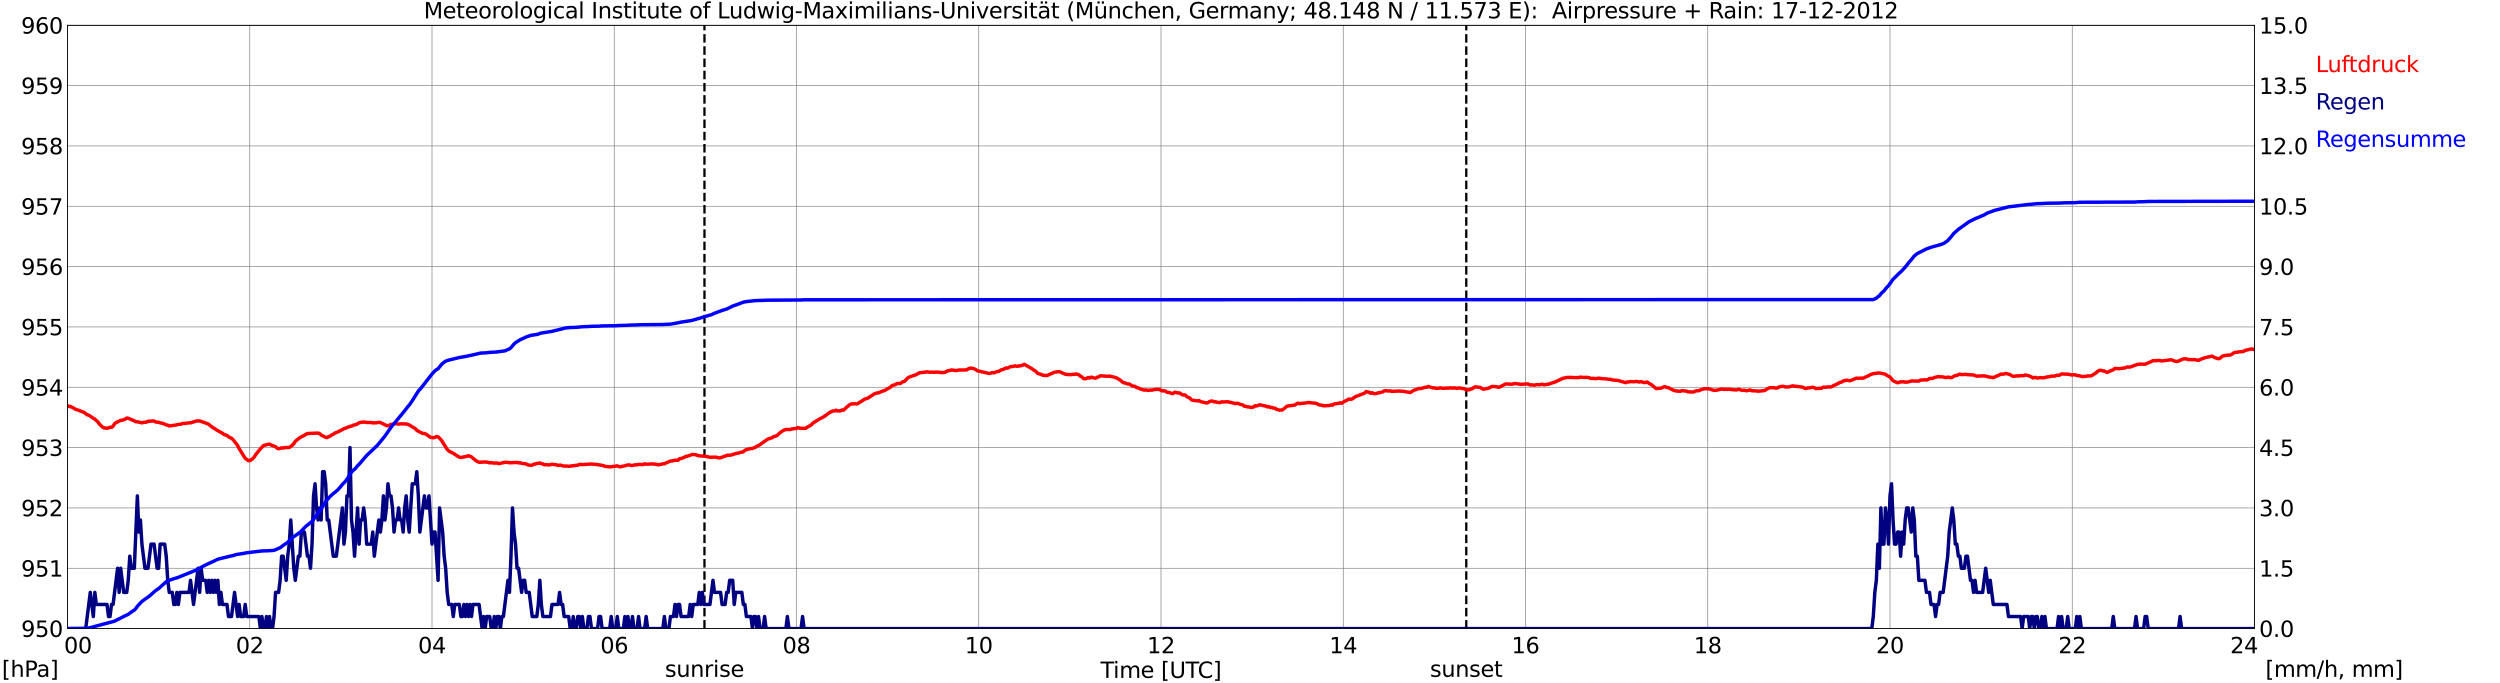 <?xml version="1.0" encoding="utf-8" standalone="no"?>
<!DOCTYPE svg PUBLIC "-//W3C//DTD SVG 1.1//EN"
  "http://www.w3.org/Graphics/SVG/1.1/DTD/svg11.dtd">
<svg xmlns:xlink="http://www.w3.org/1999/xlink" width="1085.4pt" height="296.64pt" viewBox="0 0 1085.4 296.64" xmlns="http://www.w3.org/2000/svg" version="1.1">
 <defs>
  <style type="text/css">*{stroke-linejoin: round; stroke-linecap: butt}</style>
 </defs>
 <g id="figure_1">
  <g id="patch_1">
   <path d="M 0 296.64 
L 1085.4 296.64 
L 1085.4 0 
L 0 0 
z
" style="fill: #ffffff"/>
  </g>
  <g id="axes_1">
   <g id="patch_2">
    <path d="M 29.306 272.909 
L 978.814 272.909 
L 978.814 10.976 
L 29.306 10.976 
z
" style="fill: #ffffff"/>
   </g>
   <g id="patch_3">
    <path d="M 978.814 272.909 
L 978.814 272.909 
L 978.814 10.976 
L 978.814 10.976 
z
" clip-path="url(#pe07b8213b0)" style="fill: #d3d3d3; opacity: 0.25; stroke: #d3d3d3; stroke-linejoin: miter"/>
   </g>
   <g id="matplotlib.axis_1">
    <g id="xtick_1">
     <g id="line2d_1">
      <path d="M 29.306 272.909 
L 29.306 10.976 
" clip-path="url(#pe07b8213b0)" style="fill: none; stroke: #808080; stroke-width: 0.3; stroke-linecap: square"/>
     </g>
     <g id="line2d_2"/>
     <g id="text_1">
      <!--    00 -->
      <g transform="translate(18.733 283.627) scale(0.095 -0.095)">
       <defs>
        <path id="DejaVuSans-20" transform="scale(0.016)"/>
        <path id="DejaVuSans-30" d="M 2034 4250 
Q 1547 4250 1301 3770 
Q 1056 3291 1056 2328 
Q 1056 1369 1301 889 
Q 1547 409 2034 409 
Q 2525 409 2770 889 
Q 3016 1369 3016 2328 
Q 3016 3291 2770 3770 
Q 2525 4250 2034 4250 
z
M 2034 4750 
Q 2819 4750 3233 4129 
Q 3647 3509 3647 2328 
Q 3647 1150 3233 529 
Q 2819 -91 2034 -91 
Q 1250 -91 836 529 
Q 422 1150 422 2328 
Q 422 3509 836 4129 
Q 1250 4750 2034 4750 
z
" transform="scale(0.016)"/>
       </defs>
       <use xlink:href="#DejaVuSans-20"/>
       <use xlink:href="#DejaVuSans-20" transform="translate(31.787 0)"/>
       <use xlink:href="#DejaVuSans-20" transform="translate(63.574 0)"/>
       <use xlink:href="#DejaVuSans-30" transform="translate(95.361 0)"/>
       <use xlink:href="#DejaVuSans-30" transform="translate(158.984 0)"/>
      </g>
     </g>
    </g>
    <g id="xtick_2">
     <g id="line2d_3">
      <path d="M 108.431 272.909 
L 108.431 10.976 
" clip-path="url(#pe07b8213b0)" style="fill: none; stroke: #808080; stroke-width: 0.3; stroke-linecap: square"/>
     </g>
     <g id="line2d_4"/>
     <g id="text_2">
      <!-- 02 -->
      <g transform="translate(102.387 283.627) scale(0.095 -0.095)">
       <defs>
        <path id="DejaVuSans-32" d="M 1228 531 
L 3431 531 
L 3431 0 
L 469 0 
L 469 531 
Q 828 903 1448 1529 
Q 2069 2156 2228 2338 
Q 2531 2678 2651 2914 
Q 2772 3150 2772 3378 
Q 2772 3750 2511 3984 
Q 2250 4219 1831 4219 
Q 1534 4219 1204 4116 
Q 875 4013 500 3803 
L 500 4441 
Q 881 4594 1212 4672 
Q 1544 4750 1819 4750 
Q 2544 4750 2975 4387 
Q 3406 4025 3406 3419 
Q 3406 3131 3298 2873 
Q 3191 2616 2906 2266 
Q 2828 2175 2409 1742 
Q 1991 1309 1228 531 
z
" transform="scale(0.016)"/>
       </defs>
       <use xlink:href="#DejaVuSans-30"/>
       <use xlink:href="#DejaVuSans-32" transform="translate(63.623 0)"/>
      </g>
     </g>
    </g>
    <g id="xtick_3">
     <g id="line2d_5">
      <path d="M 187.557 272.909 
L 187.557 10.976 
" clip-path="url(#pe07b8213b0)" style="fill: none; stroke: #808080; stroke-width: 0.3; stroke-linecap: square"/>
     </g>
     <g id="line2d_6"/>
     <g id="text_3">
      <!-- 04 -->
      <g transform="translate(181.513 283.627) scale(0.095 -0.095)">
       <defs>
        <path id="DejaVuSans-34" d="M 2419 4116 
L 825 1625 
L 2419 1625 
L 2419 4116 
z
M 2253 4666 
L 3047 4666 
L 3047 1625 
L 3713 1625 
L 3713 1100 
L 3047 1100 
L 3047 0 
L 2419 0 
L 2419 1100 
L 313 1100 
L 313 1709 
L 2253 4666 
z
" transform="scale(0.016)"/>
       </defs>
       <use xlink:href="#DejaVuSans-30"/>
       <use xlink:href="#DejaVuSans-34" transform="translate(63.623 0)"/>
      </g>
     </g>
    </g>
    <g id="xtick_4">
     <g id="line2d_7">
      <path d="M 266.683 272.909 
L 266.683 10.976 
" clip-path="url(#pe07b8213b0)" style="fill: none; stroke: #808080; stroke-width: 0.3; stroke-linecap: square"/>
     </g>
     <g id="line2d_8"/>
     <g id="text_4">
      <!-- 06 -->
      <g transform="translate(260.638 283.627) scale(0.095 -0.095)">
       <defs>
        <path id="DejaVuSans-36" d="M 2113 2584 
Q 1688 2584 1439 2293 
Q 1191 2003 1191 1497 
Q 1191 994 1439 701 
Q 1688 409 2113 409 
Q 2538 409 2786 701 
Q 3034 994 3034 1497 
Q 3034 2003 2786 2293 
Q 2538 2584 2113 2584 
z
M 3366 4563 
L 3366 3988 
Q 3128 4100 2886 4159 
Q 2644 4219 2406 4219 
Q 1781 4219 1451 3797 
Q 1122 3375 1075 2522 
Q 1259 2794 1537 2939 
Q 1816 3084 2150 3084 
Q 2853 3084 3261 2657 
Q 3669 2231 3669 1497 
Q 3669 778 3244 343 
Q 2819 -91 2113 -91 
Q 1303 -91 875 529 
Q 447 1150 447 2328 
Q 447 3434 972 4092 
Q 1497 4750 2381 4750 
Q 2619 4750 2861 4703 
Q 3103 4656 3366 4563 
z
" transform="scale(0.016)"/>
       </defs>
       <use xlink:href="#DejaVuSans-30"/>
       <use xlink:href="#DejaVuSans-36" transform="translate(63.623 0)"/>
      </g>
     </g>
    </g>
    <g id="xtick_5">
     <g id="line2d_9">
      <path d="M 345.808 272.909 
L 345.808 10.976 
" clip-path="url(#pe07b8213b0)" style="fill: none; stroke: #808080; stroke-width: 0.3; stroke-linecap: square"/>
     </g>
     <g id="line2d_10"/>
     <g id="text_5">
      <!-- 08 -->
      <g transform="translate(339.764 283.627) scale(0.095 -0.095)">
       <defs>
        <path id="DejaVuSans-38" d="M 2034 2216 
Q 1584 2216 1326 1975 
Q 1069 1734 1069 1313 
Q 1069 891 1326 650 
Q 1584 409 2034 409 
Q 2484 409 2743 651 
Q 3003 894 3003 1313 
Q 3003 1734 2745 1975 
Q 2488 2216 2034 2216 
z
M 1403 2484 
Q 997 2584 770 2862 
Q 544 3141 544 3541 
Q 544 4100 942 4425 
Q 1341 4750 2034 4750 
Q 2731 4750 3128 4425 
Q 3525 4100 3525 3541 
Q 3525 3141 3298 2862 
Q 3072 2584 2669 2484 
Q 3125 2378 3379 2068 
Q 3634 1759 3634 1313 
Q 3634 634 3220 271 
Q 2806 -91 2034 -91 
Q 1263 -91 848 271 
Q 434 634 434 1313 
Q 434 1759 690 2068 
Q 947 2378 1403 2484 
z
M 1172 3481 
Q 1172 3119 1398 2916 
Q 1625 2713 2034 2713 
Q 2441 2713 2670 2916 
Q 2900 3119 2900 3481 
Q 2900 3844 2670 4047 
Q 2441 4250 2034 4250 
Q 1625 4250 1398 4047 
Q 1172 3844 1172 3481 
z
" transform="scale(0.016)"/>
       </defs>
       <use xlink:href="#DejaVuSans-30"/>
       <use xlink:href="#DejaVuSans-38" transform="translate(63.623 0)"/>
      </g>
     </g>
    </g>
    <g id="xtick_6">
     <g id="line2d_11">
      <path d="M 424.934 272.909 
L 424.934 10.976 
" clip-path="url(#pe07b8213b0)" style="fill: none; stroke: #808080; stroke-width: 0.3; stroke-linecap: square"/>
     </g>
     <g id="line2d_12"/>
     <g id="text_6">
      <!-- 10 -->
      <g transform="translate(418.89 283.627) scale(0.095 -0.095)">
       <defs>
        <path id="DejaVuSans-31" d="M 794 531 
L 1825 531 
L 1825 4091 
L 703 3866 
L 703 4441 
L 1819 4666 
L 2450 4666 
L 2450 531 
L 3481 531 
L 3481 0 
L 794 0 
L 794 531 
z
" transform="scale(0.016)"/>
       </defs>
       <use xlink:href="#DejaVuSans-31"/>
       <use xlink:href="#DejaVuSans-30" transform="translate(63.623 0)"/>
      </g>
     </g>
    </g>
    <g id="xtick_7">
     <g id="line2d_13">
      <path d="M 504.06 272.909 
L 504.06 10.976 
" clip-path="url(#pe07b8213b0)" style="fill: none; stroke: #808080; stroke-width: 0.3; stroke-linecap: square"/>
     </g>
     <g id="line2d_14"/>
     <g id="text_7">
      <!-- 12 -->
      <g transform="translate(498.015 283.627) scale(0.095 -0.095)">
       <use xlink:href="#DejaVuSans-31"/>
       <use xlink:href="#DejaVuSans-32" transform="translate(63.623 0)"/>
      </g>
     </g>
    </g>
    <g id="xtick_8">
     <g id="line2d_15">
      <path d="M 583.185 272.909 
L 583.185 10.976 
" clip-path="url(#pe07b8213b0)" style="fill: none; stroke: #808080; stroke-width: 0.3; stroke-linecap: square"/>
     </g>
     <g id="line2d_16"/>
     <g id="text_8">
      <!-- 14 -->
      <g transform="translate(577.141 283.627) scale(0.095 -0.095)">
       <use xlink:href="#DejaVuSans-31"/>
       <use xlink:href="#DejaVuSans-34" transform="translate(63.623 0)"/>
      </g>
     </g>
    </g>
    <g id="xtick_9">
     <g id="line2d_17">
      <path d="M 662.311 272.909 
L 662.311 10.976 
" clip-path="url(#pe07b8213b0)" style="fill: none; stroke: #808080; stroke-width: 0.3; stroke-linecap: square"/>
     </g>
     <g id="line2d_18"/>
     <g id="text_9">
      <!-- 16 -->
      <g transform="translate(656.267 283.627) scale(0.095 -0.095)">
       <use xlink:href="#DejaVuSans-31"/>
       <use xlink:href="#DejaVuSans-36" transform="translate(63.623 0)"/>
      </g>
     </g>
    </g>
    <g id="xtick_10">
     <g id="line2d_19">
      <path d="M 741.437 272.909 
L 741.437 10.976 
" clip-path="url(#pe07b8213b0)" style="fill: none; stroke: #808080; stroke-width: 0.3; stroke-linecap: square"/>
     </g>
     <g id="line2d_20"/>
     <g id="text_10">
      <!-- 18 -->
      <g transform="translate(735.392 283.627) scale(0.095 -0.095)">
       <use xlink:href="#DejaVuSans-31"/>
       <use xlink:href="#DejaVuSans-38" transform="translate(63.623 0)"/>
      </g>
     </g>
    </g>
    <g id="xtick_11">
     <g id="line2d_21">
      <path d="M 820.562 272.909 
L 820.562 10.976 
" clip-path="url(#pe07b8213b0)" style="fill: none; stroke: #808080; stroke-width: 0.3; stroke-linecap: square"/>
     </g>
     <g id="line2d_22"/>
     <g id="text_11">
      <!-- 20 -->
      <g transform="translate(814.518 283.627) scale(0.095 -0.095)">
       <use xlink:href="#DejaVuSans-32"/>
       <use xlink:href="#DejaVuSans-30" transform="translate(63.623 0)"/>
      </g>
     </g>
    </g>
    <g id="xtick_12">
     <g id="line2d_23">
      <path d="M 899.688 272.909 
L 899.688 10.976 
" clip-path="url(#pe07b8213b0)" style="fill: none; stroke: #808080; stroke-width: 0.3; stroke-linecap: square"/>
     </g>
     <g id="line2d_24"/>
     <g id="text_12">
      <!-- 22 -->
      <g transform="translate(893.644 283.627) scale(0.095 -0.095)">
       <use xlink:href="#DejaVuSans-32"/>
       <use xlink:href="#DejaVuSans-32" transform="translate(63.623 0)"/>
      </g>
     </g>
    </g>
    <g id="xtick_13">
     <g id="line2d_25">
      <path d="M 978.814 272.909 
L 978.814 10.976 
" clip-path="url(#pe07b8213b0)" style="fill: none; stroke: #808080; stroke-width: 0.3; stroke-linecap: square"/>
     </g>
     <g id="line2d_26"/>
     <g id="text_13">
      <!-- 24    -->
      <g transform="translate(968.241 283.627) scale(0.095 -0.095)">
       <use xlink:href="#DejaVuSans-32"/>
       <use xlink:href="#DejaVuSans-34" transform="translate(63.623 0)"/>
       <use xlink:href="#DejaVuSans-20" transform="translate(127.246 0)"/>
       <use xlink:href="#DejaVuSans-20" transform="translate(159.033 0)"/>
       <use xlink:href="#DejaVuSans-20" transform="translate(190.82 0)"/>
      </g>
     </g>
    </g>
    <g id="text_14">
     <!-- Time [UTC] -->
     <g transform="translate(477.806 294.322) scale(0.095 -0.095)">
      <defs>
       <path id="DejaVuSans-54" d="M -19 4666 
L 3928 4666 
L 3928 4134 
L 2272 4134 
L 2272 0 
L 1638 0 
L 1638 4134 
L -19 4134 
L -19 4666 
z
" transform="scale(0.016)"/>
       <path id="DejaVuSans-69" d="M 603 3500 
L 1178 3500 
L 1178 0 
L 603 0 
L 603 3500 
z
M 603 4863 
L 1178 4863 
L 1178 4134 
L 603 4134 
L 603 4863 
z
" transform="scale(0.016)"/>
       <path id="DejaVuSans-6d" d="M 3328 2828 
Q 3544 3216 3844 3400 
Q 4144 3584 4550 3584 
Q 5097 3584 5394 3201 
Q 5691 2819 5691 2113 
L 5691 0 
L 5113 0 
L 5113 2094 
Q 5113 2597 4934 2840 
Q 4756 3084 4391 3084 
Q 3944 3084 3684 2787 
Q 3425 2491 3425 1978 
L 3425 0 
L 2847 0 
L 2847 2094 
Q 2847 2600 2669 2842 
Q 2491 3084 2119 3084 
Q 1678 3084 1418 2786 
Q 1159 2488 1159 1978 
L 1159 0 
L 581 0 
L 581 3500 
L 1159 3500 
L 1159 2956 
Q 1356 3278 1631 3431 
Q 1906 3584 2284 3584 
Q 2666 3584 2933 3390 
Q 3200 3197 3328 2828 
z
" transform="scale(0.016)"/>
       <path id="DejaVuSans-65" d="M 3597 1894 
L 3597 1613 
L 953 1613 
Q 991 1019 1311 708 
Q 1631 397 2203 397 
Q 2534 397 2845 478 
Q 3156 559 3463 722 
L 3463 178 
Q 3153 47 2828 -22 
Q 2503 -91 2169 -91 
Q 1331 -91 842 396 
Q 353 884 353 1716 
Q 353 2575 817 3079 
Q 1281 3584 2069 3584 
Q 2775 3584 3186 3129 
Q 3597 2675 3597 1894 
z
M 3022 2063 
Q 3016 2534 2758 2815 
Q 2500 3097 2075 3097 
Q 1594 3097 1305 2825 
Q 1016 2553 972 2059 
L 3022 2063 
z
" transform="scale(0.016)"/>
       <path id="DejaVuSans-5b" d="M 550 4863 
L 1875 4863 
L 1875 4416 
L 1125 4416 
L 1125 -397 
L 1875 -397 
L 1875 -844 
L 550 -844 
L 550 4863 
z
" transform="scale(0.016)"/>
       <path id="DejaVuSans-55" d="M 556 4666 
L 1191 4666 
L 1191 1831 
Q 1191 1081 1462 751 
Q 1734 422 2344 422 
Q 2950 422 3222 751 
Q 3494 1081 3494 1831 
L 3494 4666 
L 4128 4666 
L 4128 1753 
Q 4128 841 3676 375 
Q 3225 -91 2344 -91 
Q 1459 -91 1007 375 
Q 556 841 556 1753 
L 556 4666 
z
" transform="scale(0.016)"/>
       <path id="DejaVuSans-43" d="M 4122 4306 
L 4122 3641 
Q 3803 3938 3442 4084 
Q 3081 4231 2675 4231 
Q 1875 4231 1450 3742 
Q 1025 3253 1025 2328 
Q 1025 1406 1450 917 
Q 1875 428 2675 428 
Q 3081 428 3442 575 
Q 3803 722 4122 1019 
L 4122 359 
Q 3791 134 3420 21 
Q 3050 -91 2638 -91 
Q 1578 -91 968 557 
Q 359 1206 359 2328 
Q 359 3453 968 4101 
Q 1578 4750 2638 4750 
Q 3056 4750 3426 4639 
Q 3797 4528 4122 4306 
z
" transform="scale(0.016)"/>
       <path id="DejaVuSans-5d" d="M 1947 4863 
L 1947 -844 
L 622 -844 
L 622 -397 
L 1369 -397 
L 1369 4416 
L 622 4416 
L 622 4863 
L 1947 4863 
z
" transform="scale(0.016)"/>
      </defs>
      <use xlink:href="#DejaVuSans-54"/>
      <use xlink:href="#DejaVuSans-69" transform="translate(57.959 0)"/>
      <use xlink:href="#DejaVuSans-6d" transform="translate(85.742 0)"/>
      <use xlink:href="#DejaVuSans-65" transform="translate(183.154 0)"/>
      <use xlink:href="#DejaVuSans-20" transform="translate(244.678 0)"/>
      <use xlink:href="#DejaVuSans-5b" transform="translate(276.465 0)"/>
      <use xlink:href="#DejaVuSans-55" transform="translate(315.479 0)"/>
      <use xlink:href="#DejaVuSans-54" transform="translate(388.672 0)"/>
      <use xlink:href="#DejaVuSans-43" transform="translate(443.881 0)"/>
      <use xlink:href="#DejaVuSans-5d" transform="translate(513.705 0)"/>
     </g>
    </g>
   </g>
   <g id="matplotlib.axis_2">
    <g id="ytick_1">
     <g id="line2d_27">
      <path d="M 29.306 272.909 
L 978.814 272.909 
" clip-path="url(#pe07b8213b0)" style="fill: none; stroke: #808080; stroke-width: 0.3; stroke-linecap: square"/>
     </g>
     <g id="line2d_28"/>
     <g id="text_15">
      <!-- 950 -->
      <g transform="translate(9.173 276.518) scale(0.095 -0.095)">
       <defs>
        <path id="DejaVuSans-39" d="M 703 97 
L 703 672 
Q 941 559 1184 500 
Q 1428 441 1663 441 
Q 2288 441 2617 861 
Q 2947 1281 2994 2138 
Q 2813 1869 2534 1725 
Q 2256 1581 1919 1581 
Q 1219 1581 811 2004 
Q 403 2428 403 3163 
Q 403 3881 828 4315 
Q 1253 4750 1959 4750 
Q 2769 4750 3195 4129 
Q 3622 3509 3622 2328 
Q 3622 1225 3098 567 
Q 2575 -91 1691 -91 
Q 1453 -91 1209 -44 
Q 966 3 703 97 
z
M 1959 2075 
Q 2384 2075 2632 2365 
Q 2881 2656 2881 3163 
Q 2881 3666 2632 3958 
Q 2384 4250 1959 4250 
Q 1534 4250 1286 3958 
Q 1038 3666 1038 3163 
Q 1038 2656 1286 2365 
Q 1534 2075 1959 2075 
z
" transform="scale(0.016)"/>
        <path id="DejaVuSans-35" d="M 691 4666 
L 3169 4666 
L 3169 4134 
L 1269 4134 
L 1269 2991 
Q 1406 3038 1543 3061 
Q 1681 3084 1819 3084 
Q 2600 3084 3056 2656 
Q 3513 2228 3513 1497 
Q 3513 744 3044 326 
Q 2575 -91 1722 -91 
Q 1428 -91 1123 -41 
Q 819 9 494 109 
L 494 744 
Q 775 591 1075 516 
Q 1375 441 1709 441 
Q 2250 441 2565 725 
Q 2881 1009 2881 1497 
Q 2881 1984 2565 2268 
Q 2250 2553 1709 2553 
Q 1456 2553 1204 2497 
Q 953 2441 691 2322 
L 691 4666 
z
" transform="scale(0.016)"/>
       </defs>
       <use xlink:href="#DejaVuSans-39"/>
       <use xlink:href="#DejaVuSans-35" transform="translate(63.623 0)"/>
       <use xlink:href="#DejaVuSans-30" transform="translate(127.246 0)"/>
      </g>
     </g>
    </g>
    <g id="ytick_2">
     <g id="line2d_29">
      <path d="M 29.306 246.715 
L 978.814 246.715 
" clip-path="url(#pe07b8213b0)" style="fill: none; stroke: #808080; stroke-width: 0.3; stroke-linecap: square"/>
     </g>
     <g id="line2d_30"/>
     <g id="text_16">
      <!-- 951 -->
      <g transform="translate(9.173 250.325) scale(0.095 -0.095)">
       <use xlink:href="#DejaVuSans-39"/>
       <use xlink:href="#DejaVuSans-35" transform="translate(63.623 0)"/>
       <use xlink:href="#DejaVuSans-31" transform="translate(127.246 0)"/>
      </g>
     </g>
    </g>
    <g id="ytick_3">
     <g id="line2d_31">
      <path d="M 29.306 220.522 
L 978.814 220.522 
" clip-path="url(#pe07b8213b0)" style="fill: none; stroke: #808080; stroke-width: 0.3; stroke-linecap: square"/>
     </g>
     <g id="line2d_32"/>
     <g id="text_17">
      <!-- 952 -->
      <g transform="translate(9.173 224.131) scale(0.095 -0.095)">
       <use xlink:href="#DejaVuSans-39"/>
       <use xlink:href="#DejaVuSans-35" transform="translate(63.623 0)"/>
       <use xlink:href="#DejaVuSans-32" transform="translate(127.246 0)"/>
      </g>
     </g>
    </g>
    <g id="ytick_4">
     <g id="line2d_33">
      <path d="M 29.306 194.329 
L 978.814 194.329 
" clip-path="url(#pe07b8213b0)" style="fill: none; stroke: #808080; stroke-width: 0.3; stroke-linecap: square"/>
     </g>
     <g id="line2d_34"/>
     <g id="text_18">
      <!-- 953 -->
      <g transform="translate(9.173 197.938) scale(0.095 -0.095)">
       <defs>
        <path id="DejaVuSans-33" d="M 2597 2516 
Q 3050 2419 3304 2112 
Q 3559 1806 3559 1356 
Q 3559 666 3084 287 
Q 2609 -91 1734 -91 
Q 1441 -91 1130 -33 
Q 819 25 488 141 
L 488 750 
Q 750 597 1062 519 
Q 1375 441 1716 441 
Q 2309 441 2620 675 
Q 2931 909 2931 1356 
Q 2931 1769 2642 2001 
Q 2353 2234 1838 2234 
L 1294 2234 
L 1294 2753 
L 1863 2753 
Q 2328 2753 2575 2939 
Q 2822 3125 2822 3475 
Q 2822 3834 2567 4026 
Q 2313 4219 1838 4219 
Q 1578 4219 1281 4162 
Q 984 4106 628 3988 
L 628 4550 
Q 988 4650 1302 4700 
Q 1616 4750 1894 4750 
Q 2613 4750 3031 4423 
Q 3450 4097 3450 3541 
Q 3450 3153 3228 2886 
Q 3006 2619 2597 2516 
z
" transform="scale(0.016)"/>
       </defs>
       <use xlink:href="#DejaVuSans-39"/>
       <use xlink:href="#DejaVuSans-35" transform="translate(63.623 0)"/>
       <use xlink:href="#DejaVuSans-33" transform="translate(127.246 0)"/>
      </g>
     </g>
    </g>
    <g id="ytick_5">
     <g id="line2d_35">
      <path d="M 29.306 168.136 
L 978.814 168.136 
" clip-path="url(#pe07b8213b0)" style="fill: none; stroke: #808080; stroke-width: 0.3; stroke-linecap: square"/>
     </g>
     <g id="line2d_36"/>
     <g id="text_19">
      <!-- 954 -->
      <g transform="translate(9.173 171.745) scale(0.095 -0.095)">
       <use xlink:href="#DejaVuSans-39"/>
       <use xlink:href="#DejaVuSans-35" transform="translate(63.623 0)"/>
       <use xlink:href="#DejaVuSans-34" transform="translate(127.246 0)"/>
      </g>
     </g>
    </g>
    <g id="ytick_6">
     <g id="line2d_37">
      <path d="M 29.306 141.942 
L 978.814 141.942 
" clip-path="url(#pe07b8213b0)" style="fill: none; stroke: #808080; stroke-width: 0.3; stroke-linecap: square"/>
     </g>
     <g id="line2d_38"/>
     <g id="text_20">
      <!-- 955 -->
      <g transform="translate(9.173 145.551) scale(0.095 -0.095)">
       <use xlink:href="#DejaVuSans-39"/>
       <use xlink:href="#DejaVuSans-35" transform="translate(63.623 0)"/>
       <use xlink:href="#DejaVuSans-35" transform="translate(127.246 0)"/>
      </g>
     </g>
    </g>
    <g id="ytick_7">
     <g id="line2d_39">
      <path d="M 29.306 115.749 
L 978.814 115.749 
" clip-path="url(#pe07b8213b0)" style="fill: none; stroke: #808080; stroke-width: 0.3; stroke-linecap: square"/>
     </g>
     <g id="line2d_40"/>
     <g id="text_21">
      <!-- 956 -->
      <g transform="translate(9.173 119.358) scale(0.095 -0.095)">
       <use xlink:href="#DejaVuSans-39"/>
       <use xlink:href="#DejaVuSans-35" transform="translate(63.623 0)"/>
       <use xlink:href="#DejaVuSans-36" transform="translate(127.246 0)"/>
      </g>
     </g>
    </g>
    <g id="ytick_8">
     <g id="line2d_41">
      <path d="M 29.306 89.556 
L 978.814 89.556 
" clip-path="url(#pe07b8213b0)" style="fill: none; stroke: #808080; stroke-width: 0.3; stroke-linecap: square"/>
     </g>
     <g id="line2d_42"/>
     <g id="text_22">
      <!-- 957 -->
      <g transform="translate(9.173 93.165) scale(0.095 -0.095)">
       <defs>
        <path id="DejaVuSans-37" d="M 525 4666 
L 3525 4666 
L 3525 4397 
L 1831 0 
L 1172 0 
L 2766 4134 
L 525 4134 
L 525 4666 
z
" transform="scale(0.016)"/>
       </defs>
       <use xlink:href="#DejaVuSans-39"/>
       <use xlink:href="#DejaVuSans-35" transform="translate(63.623 0)"/>
       <use xlink:href="#DejaVuSans-37" transform="translate(127.246 0)"/>
      </g>
     </g>
    </g>
    <g id="ytick_9">
     <g id="line2d_43">
      <path d="M 29.306 63.362 
L 978.814 63.362 
" clip-path="url(#pe07b8213b0)" style="fill: none; stroke: #808080; stroke-width: 0.3; stroke-linecap: square"/>
     </g>
     <g id="line2d_44"/>
     <g id="text_23">
      <!-- 958 -->
      <g transform="translate(9.173 66.972) scale(0.095 -0.095)">
       <use xlink:href="#DejaVuSans-39"/>
       <use xlink:href="#DejaVuSans-35" transform="translate(63.623 0)"/>
       <use xlink:href="#DejaVuSans-38" transform="translate(127.246 0)"/>
      </g>
     </g>
    </g>
    <g id="ytick_10">
     <g id="line2d_45">
      <path d="M 29.306 37.169 
L 978.814 37.169 
" clip-path="url(#pe07b8213b0)" style="fill: none; stroke: #808080; stroke-width: 0.3; stroke-linecap: square"/>
     </g>
     <g id="line2d_46"/>
     <g id="text_24">
      <!-- 959 -->
      <g transform="translate(9.173 40.778) scale(0.095 -0.095)">
       <use xlink:href="#DejaVuSans-39"/>
       <use xlink:href="#DejaVuSans-35" transform="translate(63.623 0)"/>
       <use xlink:href="#DejaVuSans-39" transform="translate(127.246 0)"/>
      </g>
     </g>
    </g>
    <g id="ytick_11">
     <g id="line2d_47">
      <path d="M 29.306 10.976 
L 978.814 10.976 
" clip-path="url(#pe07b8213b0)" style="fill: none; stroke: #808080; stroke-width: 0.3; stroke-linecap: square"/>
     </g>
     <g id="line2d_48"/>
     <g id="text_25">
      <!-- 960 -->
      <g transform="translate(9.173 14.585) scale(0.095 -0.095)">
       <use xlink:href="#DejaVuSans-39"/>
       <use xlink:href="#DejaVuSans-36" transform="translate(63.623 0)"/>
       <use xlink:href="#DejaVuSans-30" transform="translate(127.246 0)"/>
      </g>
     </g>
    </g>
   </g>
   <g id="line2d_49">
    <path d="M 305.85 272.909 
L 305.85 10.976 
" clip-path="url(#pe07b8213b0)" style="fill: none; stroke-dasharray: 3.7,1.6; stroke-dashoffset: 0; stroke: #000000"/>
   </g>
   <g id="line2d_50">
    <path d="M 636.595 272.909 
L 636.595 10.976 
" clip-path="url(#pe07b8213b0)" style="fill: none; stroke-dasharray: 3.7,1.6; stroke-dashoffset: 0; stroke: #000000"/>
   </g>
   <g id="line2d_51">
    <path d="M 29.306 176.081 
L 29.965 176.452 
L 30.625 176.517 
L 31.943 177.146 
L 32.603 177.618 
L 34.581 178.299 
L 35.9 178.822 
L 36.559 179.084 
L 37.878 180.132 
L 38.537 180.237 
L 40.515 181.599 
L 41.175 181.966 
L 42.493 183.171 
L 43.153 184.113 
L 44.472 185.423 
L 45.131 185.737 
L 46.45 185.947 
L 47.109 185.79 
L 47.768 185.476 
L 48.428 185.528 
L 49.087 185.056 
L 49.747 183.956 
L 50.406 183.485 
L 52.384 182.489 
L 53.043 182.489 
L 54.362 181.966 
L 55.022 181.494 
L 55.681 181.599 
L 58.319 182.699 
L 58.978 183.118 
L 59.637 183.118 
L 61.615 183.59 
L 62.275 183.38 
L 63.594 183.275 
L 64.253 182.909 
L 66.89 182.751 
L 67.55 183.223 
L 68.869 183.328 
L 69.528 183.59 
L 70.847 183.852 
L 72.166 184.48 
L 72.825 184.585 
L 73.484 184.899 
L 74.144 184.899 
L 75.462 184.637 
L 76.122 184.585 
L 77.441 184.271 
L 78.759 184.113 
L 79.419 183.799 
L 80.078 183.852 
L 82.056 183.59 
L 82.716 183.59 
L 85.353 182.751 
L 86.672 182.751 
L 89.969 183.904 
L 90.628 184.218 
L 91.947 185.318 
L 92.606 185.79 
L 93.266 186.104 
L 93.925 186.628 
L 96.563 188.095 
L 97.222 188.619 
L 98.541 189.038 
L 99.2 189.614 
L 99.86 190.033 
L 100.519 190.243 
L 101.178 190.871 
L 103.156 193.386 
L 103.816 194.748 
L 106.453 198.991 
L 107.113 199.41 
L 107.772 199.987 
L 108.431 199.987 
L 109.75 199.148 
L 110.41 198.363 
L 111.069 197.315 
L 113.047 194.853 
L 114.366 193.491 
L 115.685 193.072 
L 117.003 192.81 
L 117.663 193.176 
L 118.982 193.7 
L 119.641 193.962 
L 120.3 194.591 
L 120.96 194.8 
L 121.619 194.696 
L 122.278 194.434 
L 122.938 194.538 
L 123.597 194.329 
L 125.575 194.276 
L 126.894 193.334 
L 127.553 192.6 
L 128.213 191.605 
L 129.532 190.505 
L 130.85 189.614 
L 132.169 188.985 
L 132.829 188.514 
L 133.488 188.252 
L 134.807 188.147 
L 137.444 188.042 
L 138.104 188.042 
L 138.763 188.252 
L 139.422 188.881 
L 141.4 189.876 
L 142.06 189.981 
L 142.719 189.509 
L 143.379 189.352 
L 144.038 188.828 
L 144.697 188.514 
L 145.357 188.042 
L 146.676 187.519 
L 149.313 186.157 
L 151.951 185.109 
L 152.61 185.004 
L 153.269 184.637 
L 154.588 184.323 
L 155.247 184.009 
L 155.907 183.537 
L 157.226 183.275 
L 158.544 183.275 
L 159.204 183.432 
L 161.182 183.432 
L 161.841 183.642 
L 162.501 183.537 
L 163.16 183.59 
L 164.479 183.38 
L 165.138 183.432 
L 167.776 184.742 
L 168.435 184.847 
L 169.754 184.271 
L 170.413 184.218 
L 171.732 183.852 
L 173.051 184.166 
L 173.71 184.009 
L 176.348 184.061 
L 177.666 184.48 
L 178.985 185.318 
L 180.304 186.104 
L 180.963 186.838 
L 182.282 187.571 
L 183.601 188.2 
L 184.26 188.2 
L 184.92 188.462 
L 186.238 189.405 
L 186.898 189.876 
L 188.217 190.086 
L 188.876 189.876 
L 189.535 189.509 
L 190.195 189.666 
L 191.513 190.924 
L 194.151 195.115 
L 194.81 195.743 
L 195.47 196.162 
L 196.788 196.791 
L 198.767 198.101 
L 199.426 198.467 
L 200.085 198.625 
L 202.723 198.101 
L 203.382 197.839 
L 204.701 198.363 
L 206.679 200.039 
L 207.998 200.72 
L 210.635 200.563 
L 211.954 200.72 
L 212.614 200.982 
L 213.273 200.825 
L 213.932 201.034 
L 215.251 201.034 
L 215.91 201.034 
L 216.57 201.296 
L 219.207 200.72 
L 220.526 200.72 
L 221.186 200.93 
L 223.164 200.825 
L 224.482 200.772 
L 225.142 200.982 
L 225.801 200.93 
L 226.461 201.139 
L 228.439 201.401 
L 229.098 201.82 
L 230.417 202.03 
L 231.076 201.925 
L 231.736 201.558 
L 232.395 201.453 
L 233.054 201.192 
L 233.714 201.192 
L 234.373 200.982 
L 235.033 201.296 
L 235.692 201.401 
L 236.351 201.82 
L 237.011 201.715 
L 238.329 201.873 
L 239.648 201.558 
L 241.626 201.82 
L 242.286 202.082 
L 242.945 201.925 
L 243.604 201.977 
L 244.264 202.239 
L 244.923 202.344 
L 246.242 202.344 
L 246.901 202.449 
L 250.198 202.03 
L 250.858 201.977 
L 251.517 201.663 
L 252.176 201.611 
L 252.836 201.715 
L 256.792 201.453 
L 259.43 201.715 
L 260.748 201.925 
L 262.067 202.187 
L 262.726 202.501 
L 265.364 202.711 
L 266.023 202.501 
L 266.683 202.501 
L 268.002 202.239 
L 268.661 202.554 
L 269.32 202.658 
L 271.298 202.239 
L 271.958 201.977 
L 273.277 201.82 
L 273.936 202.082 
L 274.595 202.082 
L 275.914 201.768 
L 276.573 201.873 
L 277.233 201.611 
L 279.211 201.715 
L 279.87 201.349 
L 280.53 201.558 
L 283.167 201.401 
L 285.145 201.611 
L 285.805 201.82 
L 287.124 201.558 
L 287.783 201.349 
L 288.442 201.401 
L 289.102 200.982 
L 289.761 200.772 
L 291.08 200.144 
L 291.739 200.144 
L 293.058 199.829 
L 294.377 199.829 
L 295.036 199.148 
L 295.696 199.096 
L 297.014 198.572 
L 297.674 198.205 
L 298.992 197.891 
L 300.311 197.367 
L 300.971 197.315 
L 302.289 197.472 
L 302.949 197.786 
L 304.267 197.996 
L 305.586 197.944 
L 306.905 198.258 
L 308.224 198.52 
L 310.861 198.467 
L 312.18 198.834 
L 313.499 198.52 
L 314.158 198.205 
L 315.477 197.786 
L 316.136 197.577 
L 316.796 197.682 
L 318.114 197.367 
L 319.433 196.896 
L 320.752 196.686 
L 321.411 196.424 
L 322.73 196.162 
L 323.39 195.481 
L 324.708 195.01 
L 326.027 194.748 
L 326.686 194.696 
L 328.005 194.172 
L 328.665 193.648 
L 329.324 193.491 
L 333.28 190.662 
L 334.599 190.243 
L 335.258 190.033 
L 335.918 189.562 
L 337.236 189.195 
L 339.215 187.414 
L 340.533 186.68 
L 341.193 186.471 
L 343.171 186.471 
L 343.83 186.209 
L 345.808 185.999 
L 346.468 185.633 
L 347.127 185.895 
L 349.765 185.999 
L 350.424 185.476 
L 351.743 184.794 
L 352.402 184.271 
L 353.062 183.59 
L 355.699 181.966 
L 357.677 180.918 
L 360.315 179.032 
L 361.634 178.403 
L 362.293 178.456 
L 362.952 178.089 
L 363.612 178.456 
L 364.271 178.351 
L 364.93 178.403 
L 365.59 177.984 
L 366.249 178.089 
L 367.568 176.779 
L 368.887 175.732 
L 369.546 175.365 
L 371.524 175.313 
L 372.184 175.365 
L 375.481 173.269 
L 376.799 172.85 
L 378.118 171.96 
L 378.777 171.593 
L 379.437 171.069 
L 380.756 170.598 
L 381.415 170.598 
L 382.734 169.969 
L 383.393 169.707 
L 384.053 169.602 
L 384.712 169.131 
L 386.031 168.45 
L 386.69 168.031 
L 387.349 167.35 
L 388.668 167.035 
L 389.328 166.564 
L 389.987 166.459 
L 390.646 166.564 
L 391.306 166.25 
L 391.965 165.726 
L 392.624 165.621 
L 393.284 164.992 
L 393.943 164.207 
L 394.603 163.787 
L 396.581 163.054 
L 397.899 162.635 
L 398.559 162.163 
L 399.218 161.849 
L 401.856 161.535 
L 402.515 161.43 
L 403.834 161.64 
L 404.493 161.535 
L 405.153 161.64 
L 407.131 161.535 
L 408.45 161.744 
L 409.768 161.744 
L 410.428 161.587 
L 411.087 161.168 
L 411.746 160.906 
L 412.406 160.906 
L 413.065 160.592 
L 414.384 160.801 
L 415.043 160.906 
L 416.362 160.644 
L 417.681 160.644 
L 419.659 160.592 
L 420.318 160.173 
L 420.978 159.911 
L 421.637 159.806 
L 422.956 160.12 
L 423.615 160.435 
L 424.275 160.959 
L 429.55 162.163 
L 430.869 161.744 
L 431.528 161.902 
L 432.847 161.325 
L 433.506 161.273 
L 434.825 160.539 
L 435.484 160.382 
L 436.803 159.701 
L 437.462 159.858 
L 438.781 159.125 
L 439.44 159.177 
L 440.759 158.863 
L 441.419 159.02 
L 443.397 158.758 
L 444.716 158.182 
L 448.012 160.068 
L 448.672 160.592 
L 449.331 160.906 
L 450.65 162.163 
L 451.969 162.53 
L 452.628 162.897 
L 454.606 163.054 
L 455.925 162.425 
L 457.903 161.587 
L 459.881 161.325 
L 462.519 162.478 
L 463.838 162.635 
L 465.156 162.635 
L 465.816 162.478 
L 466.475 162.583 
L 467.134 162.321 
L 468.453 162.74 
L 469.113 163.368 
L 469.772 163.683 
L 470.431 164.364 
L 471.091 164.468 
L 471.75 164.259 
L 472.409 163.892 
L 473.069 164.154 
L 473.728 163.735 
L 475.047 164.102 
L 475.706 164.207 
L 476.366 163.787 
L 477.025 163.578 
L 477.685 163.159 
L 480.981 163.368 
L 481.641 163.264 
L 482.3 163.473 
L 482.96 163.526 
L 484.938 164.154 
L 486.256 164.992 
L 486.916 165.464 
L 487.575 166.092 
L 488.894 166.407 
L 489.553 166.721 
L 490.213 166.669 
L 491.532 167.507 
L 492.85 167.769 
L 493.51 168.293 
L 494.169 168.397 
L 494.828 168.764 
L 496.807 169.393 
L 497.466 169.236 
L 498.125 169.445 
L 498.785 169.498 
L 499.444 169.34 
L 500.103 169.393 
L 501.422 169.079 
L 503.4 169.026 
L 504.06 169.55 
L 504.719 169.707 
L 505.379 169.655 
L 506.038 169.812 
L 506.697 170.336 
L 508.016 170.493 
L 508.675 170.86 
L 509.335 170.86 
L 509.994 170.283 
L 510.654 170.388 
L 511.313 170.65 
L 511.972 170.545 
L 512.632 170.912 
L 513.291 171.436 
L 514.61 171.488 
L 515.269 172.222 
L 516.588 172.85 
L 517.247 173.531 
L 517.907 173.793 
L 519.885 174.055 
L 520.544 173.898 
L 521.204 174.317 
L 523.182 174.841 
L 523.841 174.946 
L 524.501 174.789 
L 525.16 174.317 
L 525.819 174.108 
L 526.479 174.16 
L 527.138 174.474 
L 527.797 174.422 
L 528.457 174.684 
L 529.776 174.789 
L 530.435 174.422 
L 531.094 174.527 
L 533.073 174.422 
L 534.391 174.736 
L 535.71 175.051 
L 536.369 175.26 
L 537.029 175.051 
L 537.688 175.208 
L 538.348 175.522 
L 539.666 175.836 
L 540.326 176.413 
L 540.985 176.413 
L 541.644 176.675 
L 542.304 176.675 
L 542.963 176.884 
L 544.282 176.727 
L 544.941 176.151 
L 545.601 176.255 
L 546.919 175.732 
L 549.557 176.308 
L 550.216 176.675 
L 550.876 176.517 
L 551.535 176.937 
L 552.195 176.884 
L 552.854 177.198 
L 553.513 177.198 
L 554.173 177.67 
L 555.491 178.089 
L 556.81 177.932 
L 557.47 177.46 
L 558.788 176.308 
L 562.085 175.889 
L 563.404 175.051 
L 564.063 175.26 
L 567.36 174.893 
L 568.02 174.736 
L 571.317 175.103 
L 571.976 175.365 
L 572.635 175.784 
L 573.954 175.941 
L 574.613 176.203 
L 577.251 176.046 
L 577.91 175.784 
L 578.57 175.941 
L 579.229 175.365 
L 581.207 175.103 
L 581.867 174.893 
L 582.526 175.051 
L 583.845 174.16 
L 584.504 173.95 
L 585.164 173.479 
L 585.823 173.217 
L 586.482 173.374 
L 587.142 173.165 
L 588.46 172.222 
L 592.417 170.702 
L 593.076 170.021 
L 594.395 170.283 
L 595.054 170.755 
L 595.714 170.493 
L 596.373 170.86 
L 597.032 170.912 
L 597.692 170.807 
L 598.351 170.545 
L 599.011 170.493 
L 600.329 170.126 
L 600.989 169.707 
L 601.648 169.602 
L 602.967 169.76 
L 603.626 169.707 
L 604.286 169.917 
L 607.582 169.76 
L 610.22 170.021 
L 610.879 170.231 
L 611.539 170.231 
L 612.198 170.441 
L 614.176 169.288 
L 614.836 169.131 
L 615.495 168.817 
L 616.154 168.659 
L 616.814 168.712 
L 618.792 168.136 
L 619.451 168.136 
L 620.111 167.769 
L 622.089 168.45 
L 622.748 168.345 
L 623.408 168.607 
L 624.726 168.555 
L 625.386 168.345 
L 626.045 168.555 
L 627.364 168.555 
L 628.023 168.45 
L 628.683 168.555 
L 629.342 168.397 
L 630.661 168.45 
L 631.98 168.45 
L 632.639 168.659 
L 633.298 168.397 
L 635.936 168.817 
L 636.595 169.288 
L 637.914 169.236 
L 638.573 168.921 
L 639.233 168.764 
L 639.892 168.24 
L 640.552 167.926 
L 641.211 167.978 
L 641.87 168.188 
L 642.53 168.136 
L 643.848 168.974 
L 644.508 168.921 
L 645.167 168.712 
L 645.827 168.712 
L 647.145 168.083 
L 647.805 167.769 
L 649.783 167.874 
L 650.442 168.136 
L 651.102 168.031 
L 653.739 166.669 
L 656.377 166.826 
L 657.695 166.512 
L 659.674 166.774 
L 660.333 166.878 
L 661.652 166.774 
L 662.97 166.669 
L 663.63 166.774 
L 664.289 167.14 
L 664.949 167.088 
L 666.267 167.245 
L 666.927 167.035 
L 667.586 166.983 
L 668.246 167.088 
L 669.564 166.774 
L 670.224 167.088 
L 671.542 166.878 
L 672.202 166.826 
L 674.18 166.145 
L 674.839 165.988 
L 678.796 164.154 
L 679.455 164.102 
L 680.114 163.892 
L 682.092 163.84 
L 683.411 163.945 
L 685.389 163.945 
L 686.049 163.735 
L 687.368 163.84 
L 688.027 163.892 
L 688.686 163.787 
L 690.005 163.997 
L 690.664 164.311 
L 691.324 164.259 
L 692.643 164.364 
L 693.302 164.364 
L 693.961 164.154 
L 695.28 164.364 
L 696.599 164.468 
L 697.258 164.468 
L 697.918 164.626 
L 699.236 164.678 
L 699.896 164.94 
L 702.533 165.202 
L 705.83 166.145 
L 706.49 165.831 
L 707.149 165.831 
L 707.808 165.673 
L 709.786 165.726 
L 710.446 165.569 
L 711.765 165.883 
L 712.424 165.673 
L 713.743 166.092 
L 714.402 166.092 
L 715.062 165.831 
L 716.38 166.721 
L 717.04 167.035 
L 719.018 168.712 
L 720.337 168.555 
L 720.996 168.555 
L 721.655 168.345 
L 722.315 167.978 
L 722.974 167.874 
L 723.633 168.24 
L 724.293 168.24 
L 724.952 168.659 
L 726.271 169.288 
L 726.93 169.602 
L 728.249 169.812 
L 729.568 169.864 
L 730.227 169.602 
L 732.205 169.812 
L 732.865 170.126 
L 734.843 170.179 
L 735.502 170.126 
L 736.162 169.707 
L 737.48 169.655 
L 738.799 169.079 
L 740.118 168.764 
L 742.096 168.817 
L 744.074 169.498 
L 745.393 169.393 
L 746.712 169.079 
L 747.371 168.869 
L 748.69 169.079 
L 749.349 168.974 
L 750.009 169.079 
L 750.668 168.974 
L 752.646 169.236 
L 753.965 169.288 
L 754.624 169.079 
L 755.284 169.079 
L 755.943 169.393 
L 756.602 169.498 
L 757.262 169.393 
L 757.921 169.602 
L 758.581 169.602 
L 759.899 169.288 
L 760.559 169.655 
L 762.537 169.707 
L 763.196 169.864 
L 765.834 169.602 
L 766.493 169.34 
L 767.153 168.869 
L 768.471 168.293 
L 769.79 168.293 
L 771.109 168.502 
L 771.768 168.397 
L 772.428 167.978 
L 773.746 167.716 
L 774.406 167.769 
L 775.065 167.978 
L 776.384 168.031 
L 778.362 167.507 
L 779.021 167.664 
L 780.34 167.769 
L 782.318 168.031 
L 782.978 168.188 
L 783.637 168.659 
L 784.296 168.607 
L 784.956 168.397 
L 785.615 168.397 
L 786.934 168.136 
L 787.593 168.24 
L 788.253 168.712 
L 790.89 168.555 
L 791.55 168.083 
L 792.868 168.136 
L 793.528 167.978 
L 794.847 168.031 
L 795.506 167.769 
L 796.165 167.297 
L 796.825 167.14 
L 798.143 166.407 
L 798.803 166.04 
L 799.462 165.935 
L 800.122 165.464 
L 801.44 165.097 
L 802.1 165.097 
L 802.759 165.254 
L 803.419 165.254 
L 806.056 164.154 
L 806.715 164.259 
L 808.034 164.154 
L 808.694 164.207 
L 809.353 163.997 
L 810.012 163.63 
L 810.672 163.421 
L 811.99 162.687 
L 813.309 162.216 
L 815.947 161.902 
L 818.584 162.478 
L 819.244 163.002 
L 820.562 163.683 
L 821.881 165.307 
L 823.859 166.197 
L 824.519 166.04 
L 825.178 165.726 
L 825.837 165.831 
L 826.497 165.726 
L 827.156 165.935 
L 828.475 165.831 
L 829.794 165.411 
L 833.091 165.464 
L 833.75 165.045 
L 835.069 164.94 
L 835.728 164.888 
L 836.388 164.992 
L 837.047 164.783 
L 837.706 164.311 
L 839.025 164.311 
L 839.684 163.945 
L 841.663 163.473 
L 842.322 163.63 
L 842.981 163.578 
L 844.959 163.945 
L 845.619 163.735 
L 846.278 163.787 
L 846.938 163.997 
L 847.597 163.84 
L 848.256 163.368 
L 848.916 163.054 
L 849.575 163.002 
L 850.894 162.425 
L 851.553 162.635 
L 853.531 162.53 
L 854.191 162.687 
L 856.828 162.792 
L 858.147 163.316 
L 861.444 163.159 
L 864.082 163.787 
L 864.741 163.787 
L 865.4 163.945 
L 868.038 162.792 
L 868.697 162.425 
L 870.016 162.425 
L 870.675 162.111 
L 871.994 162.425 
L 872.653 162.635 
L 873.972 163.421 
L 875.291 163.211 
L 876.61 163.211 
L 877.269 163.106 
L 878.588 163.106 
L 879.247 162.792 
L 880.566 163.054 
L 881.885 163.578 
L 882.544 164.102 
L 883.204 163.892 
L 883.863 163.892 
L 884.522 164.154 
L 885.841 163.945 
L 887.16 164.049 
L 888.479 163.735 
L 889.138 163.578 
L 889.797 163.578 
L 890.457 163.316 
L 891.116 163.264 
L 891.775 163.368 
L 893.094 162.897 
L 893.754 163.002 
L 894.413 162.74 
L 895.072 162.321 
L 896.391 162.425 
L 897.71 162.425 
L 899.688 162.845 
L 900.347 162.687 
L 901.007 162.74 
L 901.666 163.002 
L 902.985 163.159 
L 903.644 163.421 
L 904.304 163.526 
L 904.963 163.368 
L 905.622 163.421 
L 906.282 163.211 
L 907.601 163.211 
L 908.26 163.002 
L 909.579 162.163 
L 910.238 161.692 
L 910.898 161.063 
L 911.557 160.801 
L 912.216 160.749 
L 912.876 161.063 
L 913.535 161.063 
L 914.854 161.692 
L 916.173 161.063 
L 916.832 160.749 
L 917.491 160.592 
L 918.151 159.963 
L 920.129 160.068 
L 922.766 159.701 
L 923.426 159.335 
L 924.745 159.387 
L 927.382 158.444 
L 928.041 158.182 
L 929.36 158.077 
L 931.338 158.13 
L 933.976 156.977 
L 934.635 156.61 
L 936.613 156.558 
L 937.273 156.453 
L 938.592 156.715 
L 942.548 156.191 
L 944.526 156.872 
L 945.185 156.925 
L 945.845 156.768 
L 947.823 155.825 
L 949.142 155.772 
L 949.801 156.034 
L 950.46 156.139 
L 951.12 156.087 
L 951.779 156.191 
L 952.438 156.087 
L 954.417 156.453 
L 956.395 155.615 
L 957.714 155.196 
L 959.692 154.777 
L 960.351 154.62 
L 961.67 155.301 
L 962.989 155.72 
L 963.648 155.668 
L 964.967 154.567 
L 966.945 154.201 
L 968.264 154.148 
L 968.923 153.834 
L 969.582 153.363 
L 970.242 153.048 
L 972.879 152.681 
L 973.539 152.681 
L 974.198 152.472 
L 974.857 152.105 
L 977.495 151.503 
L 978.154 151.634 
L 978.154 151.634 
" clip-path="url(#pe07b8213b0)" style="fill: none; stroke: #ff0000; stroke-width: 1.5; stroke-linecap: square"/>
   </g>
   <g id="patch_4">
    <path d="M 29.306 272.909 
L 29.306 10.976 
" style="fill: none; stroke: #000000; stroke-width: 0.3; stroke-linejoin: miter; stroke-linecap: square"/>
   </g>
   <g id="patch_5">
    <path d="M 978.814 272.909 
L 978.814 10.976 
" style="fill: none; stroke: #000000; stroke-width: 0.3; stroke-linejoin: miter; stroke-linecap: square"/>
   </g>
   <g id="patch_6">
    <path d="M 29.306 272.909 
L 978.814 272.909 
" style="fill: none; stroke: #000000; stroke-width: 0.3; stroke-linejoin: miter; stroke-linecap: square"/>
   </g>
   <g id="patch_7">
    <path d="M 29.306 10.976 
L 978.814 10.976 
" style="fill: none; stroke: #000000; stroke-width: 0.3; stroke-linejoin: miter; stroke-linecap: square"/>
   </g>
   <g id="text_26">
    <!-- sunrise -->
    <g transform="translate(288.685 293.863) scale(0.095 -0.095)">
     <defs>
      <path id="DejaVuSans-73" d="M 2834 3397 
L 2834 2853 
Q 2591 2978 2328 3040 
Q 2066 3103 1784 3103 
Q 1356 3103 1142 2972 
Q 928 2841 928 2578 
Q 928 2378 1081 2264 
Q 1234 2150 1697 2047 
L 1894 2003 
Q 2506 1872 2764 1633 
Q 3022 1394 3022 966 
Q 3022 478 2636 193 
Q 2250 -91 1575 -91 
Q 1294 -91 989 -36 
Q 684 19 347 128 
L 347 722 
Q 666 556 975 473 
Q 1284 391 1588 391 
Q 1994 391 2212 530 
Q 2431 669 2431 922 
Q 2431 1156 2273 1281 
Q 2116 1406 1581 1522 
L 1381 1569 
Q 847 1681 609 1914 
Q 372 2147 372 2553 
Q 372 3047 722 3315 
Q 1072 3584 1716 3584 
Q 2034 3584 2315 3537 
Q 2597 3491 2834 3397 
z
" transform="scale(0.016)"/>
      <path id="DejaVuSans-75" d="M 544 1381 
L 544 3500 
L 1119 3500 
L 1119 1403 
Q 1119 906 1312 657 
Q 1506 409 1894 409 
Q 2359 409 2629 706 
Q 2900 1003 2900 1516 
L 2900 3500 
L 3475 3500 
L 3475 0 
L 2900 0 
L 2900 538 
Q 2691 219 2414 64 
Q 2138 -91 1772 -91 
Q 1169 -91 856 284 
Q 544 659 544 1381 
z
M 1991 3584 
L 1991 3584 
z
" transform="scale(0.016)"/>
      <path id="DejaVuSans-6e" d="M 3513 2113 
L 3513 0 
L 2938 0 
L 2938 2094 
Q 2938 2591 2744 2837 
Q 2550 3084 2163 3084 
Q 1697 3084 1428 2787 
Q 1159 2491 1159 1978 
L 1159 0 
L 581 0 
L 581 3500 
L 1159 3500 
L 1159 2956 
Q 1366 3272 1645 3428 
Q 1925 3584 2291 3584 
Q 2894 3584 3203 3211 
Q 3513 2838 3513 2113 
z
" transform="scale(0.016)"/>
      <path id="DejaVuSans-72" d="M 2631 2963 
Q 2534 3019 2420 3045 
Q 2306 3072 2169 3072 
Q 1681 3072 1420 2755 
Q 1159 2438 1159 1844 
L 1159 0 
L 581 0 
L 581 3500 
L 1159 3500 
L 1159 2956 
Q 1341 3275 1631 3429 
Q 1922 3584 2338 3584 
Q 2397 3584 2469 3576 
Q 2541 3569 2628 3553 
L 2631 2963 
z
" transform="scale(0.016)"/>
     </defs>
     <use xlink:href="#DejaVuSans-73"/>
     <use xlink:href="#DejaVuSans-75" transform="translate(52.1 0)"/>
     <use xlink:href="#DejaVuSans-6e" transform="translate(115.479 0)"/>
     <use xlink:href="#DejaVuSans-72" transform="translate(178.857 0)"/>
     <use xlink:href="#DejaVuSans-69" transform="translate(219.971 0)"/>
     <use xlink:href="#DejaVuSans-73" transform="translate(247.754 0)"/>
     <use xlink:href="#DejaVuSans-65" transform="translate(299.854 0)"/>
    </g>
   </g>
   <g id="text_27">
    <!-- sunset -->
    <g transform="translate(620.841 293.863) scale(0.095 -0.095)">
     <defs>
      <path id="DejaVuSans-74" d="M 1172 4494 
L 1172 3500 
L 2356 3500 
L 2356 3053 
L 1172 3053 
L 1172 1153 
Q 1172 725 1289 603 
Q 1406 481 1766 481 
L 2356 481 
L 2356 0 
L 1766 0 
Q 1100 0 847 248 
Q 594 497 594 1153 
L 594 3053 
L 172 3053 
L 172 3500 
L 594 3500 
L 594 4494 
L 1172 4494 
z
" transform="scale(0.016)"/>
     </defs>
     <use xlink:href="#DejaVuSans-73"/>
     <use xlink:href="#DejaVuSans-75" transform="translate(52.1 0)"/>
     <use xlink:href="#DejaVuSans-6e" transform="translate(115.479 0)"/>
     <use xlink:href="#DejaVuSans-73" transform="translate(178.857 0)"/>
     <use xlink:href="#DejaVuSans-65" transform="translate(230.957 0)"/>
     <use xlink:href="#DejaVuSans-74" transform="translate(292.48 0)"/>
    </g>
   </g>
   <g id="text_28">
    <!-- [hPa] -->
    <g transform="translate(0.821 293.863) scale(0.095 -0.095)">
     <defs>
      <path id="DejaVuSans-68" d="M 3513 2113 
L 3513 0 
L 2938 0 
L 2938 2094 
Q 2938 2591 2744 2837 
Q 2550 3084 2163 3084 
Q 1697 3084 1428 2787 
Q 1159 2491 1159 1978 
L 1159 0 
L 581 0 
L 581 4863 
L 1159 4863 
L 1159 2956 
Q 1366 3272 1645 3428 
Q 1925 3584 2291 3584 
Q 2894 3584 3203 3211 
Q 3513 2838 3513 2113 
z
" transform="scale(0.016)"/>
      <path id="DejaVuSans-50" d="M 1259 4147 
L 1259 2394 
L 2053 2394 
Q 2494 2394 2734 2622 
Q 2975 2850 2975 3272 
Q 2975 3691 2734 3919 
Q 2494 4147 2053 4147 
L 1259 4147 
z
M 628 4666 
L 2053 4666 
Q 2838 4666 3239 4311 
Q 3641 3956 3641 3272 
Q 3641 2581 3239 2228 
Q 2838 1875 2053 1875 
L 1259 1875 
L 1259 0 
L 628 0 
L 628 4666 
z
" transform="scale(0.016)"/>
      <path id="DejaVuSans-61" d="M 2194 1759 
Q 1497 1759 1228 1600 
Q 959 1441 959 1056 
Q 959 750 1161 570 
Q 1363 391 1709 391 
Q 2188 391 2477 730 
Q 2766 1069 2766 1631 
L 2766 1759 
L 2194 1759 
z
M 3341 1997 
L 3341 0 
L 2766 0 
L 2766 531 
Q 2569 213 2275 61 
Q 1981 -91 1556 -91 
Q 1019 -91 701 211 
Q 384 513 384 1019 
Q 384 1609 779 1909 
Q 1175 2209 1959 2209 
L 2766 2209 
L 2766 2266 
Q 2766 2663 2505 2880 
Q 2244 3097 1772 3097 
Q 1472 3097 1187 3025 
Q 903 2953 641 2809 
L 641 3341 
Q 956 3463 1253 3523 
Q 1550 3584 1831 3584 
Q 2591 3584 2966 3190 
Q 3341 2797 3341 1997 
z
" transform="scale(0.016)"/>
     </defs>
     <use xlink:href="#DejaVuSans-5b"/>
     <use xlink:href="#DejaVuSans-68" transform="translate(39.014 0)"/>
     <use xlink:href="#DejaVuSans-50" transform="translate(102.393 0)"/>
     <use xlink:href="#DejaVuSans-61" transform="translate(158.195 0)"/>
     <use xlink:href="#DejaVuSans-5d" transform="translate(219.475 0)"/>
    </g>
   </g>
   <g id="text_29">
    <!-- Luftdruck -->
    <g style="fill: #ff0000" transform="translate(1005.4 31.291) scale(0.095 -0.095)">
     <defs>
      <path id="DejaVuSans-4c" d="M 628 4666 
L 1259 4666 
L 1259 531 
L 3531 531 
L 3531 0 
L 628 0 
L 628 4666 
z
" transform="scale(0.016)"/>
      <path id="DejaVuSans-66" d="M 2375 4863 
L 2375 4384 
L 1825 4384 
Q 1516 4384 1395 4259 
Q 1275 4134 1275 3809 
L 1275 3500 
L 2222 3500 
L 2222 3053 
L 1275 3053 
L 1275 0 
L 697 0 
L 697 3053 
L 147 3053 
L 147 3500 
L 697 3500 
L 697 3744 
Q 697 4328 969 4595 
Q 1241 4863 1831 4863 
L 2375 4863 
z
" transform="scale(0.016)"/>
      <path id="DejaVuSans-64" d="M 2906 2969 
L 2906 4863 
L 3481 4863 
L 3481 0 
L 2906 0 
L 2906 525 
Q 2725 213 2448 61 
Q 2172 -91 1784 -91 
Q 1150 -91 751 415 
Q 353 922 353 1747 
Q 353 2572 751 3078 
Q 1150 3584 1784 3584 
Q 2172 3584 2448 3432 
Q 2725 3281 2906 2969 
z
M 947 1747 
Q 947 1113 1208 752 
Q 1469 391 1925 391 
Q 2381 391 2643 752 
Q 2906 1113 2906 1747 
Q 2906 2381 2643 2742 
Q 2381 3103 1925 3103 
Q 1469 3103 1208 2742 
Q 947 2381 947 1747 
z
" transform="scale(0.016)"/>
      <path id="DejaVuSans-63" d="M 3122 3366 
L 3122 2828 
Q 2878 2963 2633 3030 
Q 2388 3097 2138 3097 
Q 1578 3097 1268 2742 
Q 959 2388 959 1747 
Q 959 1106 1268 751 
Q 1578 397 2138 397 
Q 2388 397 2633 464 
Q 2878 531 3122 666 
L 3122 134 
Q 2881 22 2623 -34 
Q 2366 -91 2075 -91 
Q 1284 -91 818 406 
Q 353 903 353 1747 
Q 353 2603 823 3093 
Q 1294 3584 2113 3584 
Q 2378 3584 2631 3529 
Q 2884 3475 3122 3366 
z
" transform="scale(0.016)"/>
      <path id="DejaVuSans-6b" d="M 581 4863 
L 1159 4863 
L 1159 1991 
L 2875 3500 
L 3609 3500 
L 1753 1863 
L 3688 0 
L 2938 0 
L 1159 1709 
L 1159 0 
L 581 0 
L 581 4863 
z
" transform="scale(0.016)"/>
     </defs>
     <use xlink:href="#DejaVuSans-4c"/>
     <use xlink:href="#DejaVuSans-75" transform="translate(53.963 0)"/>
     <use xlink:href="#DejaVuSans-66" transform="translate(117.342 0)"/>
     <use xlink:href="#DejaVuSans-74" transform="translate(150.797 0)"/>
     <use xlink:href="#DejaVuSans-64" transform="translate(190.006 0)"/>
     <use xlink:href="#DejaVuSans-72" transform="translate(253.482 0)"/>
     <use xlink:href="#DejaVuSans-75" transform="translate(294.596 0)"/>
     <use xlink:href="#DejaVuSans-63" transform="translate(357.975 0)"/>
     <use xlink:href="#DejaVuSans-6b" transform="translate(412.955 0)"/>
    </g>
   </g>
   <g id="text_30">
    <!-- Regen -->
    <g style="fill: #000080" transform="translate(1005.4 47.531) scale(0.095 -0.095)">
     <defs>
      <path id="DejaVuSans-52" d="M 2841 2188 
Q 3044 2119 3236 1894 
Q 3428 1669 3622 1275 
L 4263 0 
L 3584 0 
L 2988 1197 
Q 2756 1666 2539 1819 
Q 2322 1972 1947 1972 
L 1259 1972 
L 1259 0 
L 628 0 
L 628 4666 
L 2053 4666 
Q 2853 4666 3247 4331 
Q 3641 3997 3641 3322 
Q 3641 2881 3436 2590 
Q 3231 2300 2841 2188 
z
M 1259 4147 
L 1259 2491 
L 2053 2491 
Q 2509 2491 2742 2702 
Q 2975 2913 2975 3322 
Q 2975 3731 2742 3939 
Q 2509 4147 2053 4147 
L 1259 4147 
z
" transform="scale(0.016)"/>
      <path id="DejaVuSans-67" d="M 2906 1791 
Q 2906 2416 2648 2759 
Q 2391 3103 1925 3103 
Q 1463 3103 1205 2759 
Q 947 2416 947 1791 
Q 947 1169 1205 825 
Q 1463 481 1925 481 
Q 2391 481 2648 825 
Q 2906 1169 2906 1791 
z
M 3481 434 
Q 3481 -459 3084 -895 
Q 2688 -1331 1869 -1331 
Q 1566 -1331 1297 -1286 
Q 1028 -1241 775 -1147 
L 775 -588 
Q 1028 -725 1275 -790 
Q 1522 -856 1778 -856 
Q 2344 -856 2625 -561 
Q 2906 -266 2906 331 
L 2906 616 
Q 2728 306 2450 153 
Q 2172 0 1784 0 
Q 1141 0 747 490 
Q 353 981 353 1791 
Q 353 2603 747 3093 
Q 1141 3584 1784 3584 
Q 2172 3584 2450 3431 
Q 2728 3278 2906 2969 
L 2906 3500 
L 3481 3500 
L 3481 434 
z
" transform="scale(0.016)"/>
     </defs>
     <use xlink:href="#DejaVuSans-52"/>
     <use xlink:href="#DejaVuSans-65" transform="translate(64.982 0)"/>
     <use xlink:href="#DejaVuSans-67" transform="translate(126.506 0)"/>
     <use xlink:href="#DejaVuSans-65" transform="translate(189.982 0)"/>
     <use xlink:href="#DejaVuSans-6e" transform="translate(251.506 0)"/>
    </g>
   </g>
   <g id="text_31">
    <!-- Regensumme -->
    <g style="fill: #0000ff" transform="translate(1005.4 63.771) scale(0.095 -0.095)">
     <use xlink:href="#DejaVuSans-52"/>
     <use xlink:href="#DejaVuSans-65" transform="translate(64.982 0)"/>
     <use xlink:href="#DejaVuSans-67" transform="translate(126.506 0)"/>
     <use xlink:href="#DejaVuSans-65" transform="translate(189.982 0)"/>
     <use xlink:href="#DejaVuSans-6e" transform="translate(251.506 0)"/>
     <use xlink:href="#DejaVuSans-73" transform="translate(314.885 0)"/>
     <use xlink:href="#DejaVuSans-75" transform="translate(366.984 0)"/>
     <use xlink:href="#DejaVuSans-6d" transform="translate(430.363 0)"/>
     <use xlink:href="#DejaVuSans-6d" transform="translate(527.775 0)"/>
     <use xlink:href="#DejaVuSans-65" transform="translate(625.188 0)"/>
    </g>
   </g>
   <g id="text_32">
    <!-- Meteorological Institute of Ludwig-Maximilians-Universität (München, Germany; 48.148 N / 11.573 E):  Airpressure + Rain: 17-12-2012 -->
    <g transform="translate(183.991 7.976) scale(0.095 -0.095)">
     <defs>
      <path id="DejaVuSans-4d" d="M 628 4666 
L 1569 4666 
L 2759 1491 
L 3956 4666 
L 4897 4666 
L 4897 0 
L 4281 0 
L 4281 4097 
L 3078 897 
L 2444 897 
L 1241 4097 
L 1241 0 
L 628 0 
L 628 4666 
z
" transform="scale(0.016)"/>
      <path id="DejaVuSans-6f" d="M 1959 3097 
Q 1497 3097 1228 2736 
Q 959 2375 959 1747 
Q 959 1119 1226 758 
Q 1494 397 1959 397 
Q 2419 397 2687 759 
Q 2956 1122 2956 1747 
Q 2956 2369 2687 2733 
Q 2419 3097 1959 3097 
z
M 1959 3584 
Q 2709 3584 3137 3096 
Q 3566 2609 3566 1747 
Q 3566 888 3137 398 
Q 2709 -91 1959 -91 
Q 1206 -91 779 398 
Q 353 888 353 1747 
Q 353 2609 779 3096 
Q 1206 3584 1959 3584 
z
" transform="scale(0.016)"/>
      <path id="DejaVuSans-6c" d="M 603 4863 
L 1178 4863 
L 1178 0 
L 603 0 
L 603 4863 
z
" transform="scale(0.016)"/>
      <path id="DejaVuSans-49" d="M 628 4666 
L 1259 4666 
L 1259 0 
L 628 0 
L 628 4666 
z
" transform="scale(0.016)"/>
      <path id="DejaVuSans-77" d="M 269 3500 
L 844 3500 
L 1563 769 
L 2278 3500 
L 2956 3500 
L 3675 769 
L 4391 3500 
L 4966 3500 
L 4050 0 
L 3372 0 
L 2619 2869 
L 1863 0 
L 1184 0 
L 269 3500 
z
" transform="scale(0.016)"/>
      <path id="DejaVuSans-2d" d="M 313 2009 
L 1997 2009 
L 1997 1497 
L 313 1497 
L 313 2009 
z
" transform="scale(0.016)"/>
      <path id="DejaVuSans-78" d="M 3513 3500 
L 2247 1797 
L 3578 0 
L 2900 0 
L 1881 1375 
L 863 0 
L 184 0 
L 1544 1831 
L 300 3500 
L 978 3500 
L 1906 2253 
L 2834 3500 
L 3513 3500 
z
" transform="scale(0.016)"/>
      <path id="DejaVuSans-76" d="M 191 3500 
L 800 3500 
L 1894 563 
L 2988 3500 
L 3597 3500 
L 2284 0 
L 1503 0 
L 191 3500 
z
" transform="scale(0.016)"/>
      <path id="DejaVuSans-e4" d="M 2194 1759 
Q 1497 1759 1228 1600 
Q 959 1441 959 1056 
Q 959 750 1161 570 
Q 1363 391 1709 391 
Q 2188 391 2477 730 
Q 2766 1069 2766 1631 
L 2766 1759 
L 2194 1759 
z
M 3341 1997 
L 3341 0 
L 2766 0 
L 2766 531 
Q 2569 213 2275 61 
Q 1981 -91 1556 -91 
Q 1019 -91 701 211 
Q 384 513 384 1019 
Q 384 1609 779 1909 
Q 1175 2209 1959 2209 
L 2766 2209 
L 2766 2266 
Q 2766 2663 2505 2880 
Q 2244 3097 1772 3097 
Q 1472 3097 1187 3025 
Q 903 2953 641 2809 
L 641 3341 
Q 956 3463 1253 3523 
Q 1550 3584 1831 3584 
Q 2591 3584 2966 3190 
Q 3341 2797 3341 1997 
z
M 2150 4850 
L 2784 4850 
L 2784 4219 
L 2150 4219 
L 2150 4850 
z
M 928 4850 
L 1562 4850 
L 1562 4219 
L 928 4219 
L 928 4850 
z
" transform="scale(0.016)"/>
      <path id="DejaVuSans-28" d="M 1984 4856 
Q 1566 4138 1362 3434 
Q 1159 2731 1159 2009 
Q 1159 1288 1364 580 
Q 1569 -128 1984 -844 
L 1484 -844 
Q 1016 -109 783 600 
Q 550 1309 550 2009 
Q 550 2706 781 3412 
Q 1013 4119 1484 4856 
L 1984 4856 
z
" transform="scale(0.016)"/>
      <path id="DejaVuSans-fc" d="M 544 1381 
L 544 3500 
L 1119 3500 
L 1119 1403 
Q 1119 906 1312 657 
Q 1506 409 1894 409 
Q 2359 409 2629 706 
Q 2900 1003 2900 1516 
L 2900 3500 
L 3475 3500 
L 3475 0 
L 2900 0 
L 2900 538 
Q 2691 219 2414 64 
Q 2138 -91 1772 -91 
Q 1169 -91 856 284 
Q 544 659 544 1381 
z
M 1991 3584 
L 1991 3584 
z
M 2278 4850 
L 2912 4850 
L 2912 4219 
L 2278 4219 
L 2278 4850 
z
M 1056 4850 
L 1690 4850 
L 1690 4219 
L 1056 4219 
L 1056 4850 
z
" transform="scale(0.016)"/>
      <path id="DejaVuSans-2c" d="M 750 794 
L 1409 794 
L 1409 256 
L 897 -744 
L 494 -744 
L 750 256 
L 750 794 
z
" transform="scale(0.016)"/>
      <path id="DejaVuSans-47" d="M 3809 666 
L 3809 1919 
L 2778 1919 
L 2778 2438 
L 4434 2438 
L 4434 434 
Q 4069 175 3628 42 
Q 3188 -91 2688 -91 
Q 1594 -91 976 548 
Q 359 1188 359 2328 
Q 359 3472 976 4111 
Q 1594 4750 2688 4750 
Q 3144 4750 3555 4637 
Q 3966 4525 4313 4306 
L 4313 3634 
Q 3963 3931 3569 4081 
Q 3175 4231 2741 4231 
Q 1884 4231 1454 3753 
Q 1025 3275 1025 2328 
Q 1025 1384 1454 906 
Q 1884 428 2741 428 
Q 3075 428 3337 486 
Q 3600 544 3809 666 
z
" transform="scale(0.016)"/>
      <path id="DejaVuSans-79" d="M 2059 -325 
Q 1816 -950 1584 -1140 
Q 1353 -1331 966 -1331 
L 506 -1331 
L 506 -850 
L 844 -850 
Q 1081 -850 1212 -737 
Q 1344 -625 1503 -206 
L 1606 56 
L 191 3500 
L 800 3500 
L 1894 763 
L 2988 3500 
L 3597 3500 
L 2059 -325 
z
" transform="scale(0.016)"/>
      <path id="DejaVuSans-3b" d="M 750 3309 
L 1409 3309 
L 1409 2516 
L 750 2516 
L 750 3309 
z
M 750 794 
L 1409 794 
L 1409 256 
L 897 -744 
L 494 -744 
L 750 256 
L 750 794 
z
" transform="scale(0.016)"/>
      <path id="DejaVuSans-2e" d="M 684 794 
L 1344 794 
L 1344 0 
L 684 0 
L 684 794 
z
" transform="scale(0.016)"/>
      <path id="DejaVuSans-4e" d="M 628 4666 
L 1478 4666 
L 3547 763 
L 3547 4666 
L 4159 4666 
L 4159 0 
L 3309 0 
L 1241 3903 
L 1241 0 
L 628 0 
L 628 4666 
z
" transform="scale(0.016)"/>
      <path id="DejaVuSans-2f" d="M 1625 4666 
L 2156 4666 
L 531 -594 
L 0 -594 
L 1625 4666 
z
" transform="scale(0.016)"/>
      <path id="DejaVuSans-45" d="M 628 4666 
L 3578 4666 
L 3578 4134 
L 1259 4134 
L 1259 2753 
L 3481 2753 
L 3481 2222 
L 1259 2222 
L 1259 531 
L 3634 531 
L 3634 0 
L 628 0 
L 628 4666 
z
" transform="scale(0.016)"/>
      <path id="DejaVuSans-29" d="M 513 4856 
L 1013 4856 
Q 1481 4119 1714 3412 
Q 1947 2706 1947 2009 
Q 1947 1309 1714 600 
Q 1481 -109 1013 -844 
L 513 -844 
Q 928 -128 1133 580 
Q 1338 1288 1338 2009 
Q 1338 2731 1133 3434 
Q 928 4138 513 4856 
z
" transform="scale(0.016)"/>
      <path id="DejaVuSans-3a" d="M 750 794 
L 1409 794 
L 1409 0 
L 750 0 
L 750 794 
z
M 750 3309 
L 1409 3309 
L 1409 2516 
L 750 2516 
L 750 3309 
z
" transform="scale(0.016)"/>
      <path id="DejaVuSans-41" d="M 2188 4044 
L 1331 1722 
L 3047 1722 
L 2188 4044 
z
M 1831 4666 
L 2547 4666 
L 4325 0 
L 3669 0 
L 3244 1197 
L 1141 1197 
L 716 0 
L 50 0 
L 1831 4666 
z
" transform="scale(0.016)"/>
      <path id="DejaVuSans-70" d="M 1159 525 
L 1159 -1331 
L 581 -1331 
L 581 3500 
L 1159 3500 
L 1159 2969 
Q 1341 3281 1617 3432 
Q 1894 3584 2278 3584 
Q 2916 3584 3314 3078 
Q 3713 2572 3713 1747 
Q 3713 922 3314 415 
Q 2916 -91 2278 -91 
Q 1894 -91 1617 61 
Q 1341 213 1159 525 
z
M 3116 1747 
Q 3116 2381 2855 2742 
Q 2594 3103 2138 3103 
Q 1681 3103 1420 2742 
Q 1159 2381 1159 1747 
Q 1159 1113 1420 752 
Q 1681 391 2138 391 
Q 2594 391 2855 752 
Q 3116 1113 3116 1747 
z
" transform="scale(0.016)"/>
      <path id="DejaVuSans-2b" d="M 2944 4013 
L 2944 2272 
L 4684 2272 
L 4684 1741 
L 2944 1741 
L 2944 0 
L 2419 0 
L 2419 1741 
L 678 1741 
L 678 2272 
L 2419 2272 
L 2419 4013 
L 2944 4013 
z
" transform="scale(0.016)"/>
     </defs>
     <use xlink:href="#DejaVuSans-4d"/>
     <use xlink:href="#DejaVuSans-65" transform="translate(86.279 0)"/>
     <use xlink:href="#DejaVuSans-74" transform="translate(147.803 0)"/>
     <use xlink:href="#DejaVuSans-65" transform="translate(187.012 0)"/>
     <use xlink:href="#DejaVuSans-6f" transform="translate(248.535 0)"/>
     <use xlink:href="#DejaVuSans-72" transform="translate(309.717 0)"/>
     <use xlink:href="#DejaVuSans-6f" transform="translate(348.58 0)"/>
     <use xlink:href="#DejaVuSans-6c" transform="translate(409.762 0)"/>
     <use xlink:href="#DejaVuSans-6f" transform="translate(437.545 0)"/>
     <use xlink:href="#DejaVuSans-67" transform="translate(498.727 0)"/>
     <use xlink:href="#DejaVuSans-69" transform="translate(562.203 0)"/>
     <use xlink:href="#DejaVuSans-63" transform="translate(589.986 0)"/>
     <use xlink:href="#DejaVuSans-61" transform="translate(644.967 0)"/>
     <use xlink:href="#DejaVuSans-6c" transform="translate(706.246 0)"/>
     <use xlink:href="#DejaVuSans-20" transform="translate(734.029 0)"/>
     <use xlink:href="#DejaVuSans-49" transform="translate(765.816 0)"/>
     <use xlink:href="#DejaVuSans-6e" transform="translate(795.309 0)"/>
     <use xlink:href="#DejaVuSans-73" transform="translate(858.688 0)"/>
     <use xlink:href="#DejaVuSans-74" transform="translate(910.787 0)"/>
     <use xlink:href="#DejaVuSans-69" transform="translate(949.996 0)"/>
     <use xlink:href="#DejaVuSans-74" transform="translate(977.779 0)"/>
     <use xlink:href="#DejaVuSans-75" transform="translate(1016.988 0)"/>
     <use xlink:href="#DejaVuSans-74" transform="translate(1080.367 0)"/>
     <use xlink:href="#DejaVuSans-65" transform="translate(1119.576 0)"/>
     <use xlink:href="#DejaVuSans-20" transform="translate(1181.1 0)"/>
     <use xlink:href="#DejaVuSans-6f" transform="translate(1212.887 0)"/>
     <use xlink:href="#DejaVuSans-66" transform="translate(1274.068 0)"/>
     <use xlink:href="#DejaVuSans-20" transform="translate(1309.273 0)"/>
     <use xlink:href="#DejaVuSans-4c" transform="translate(1341.061 0)"/>
     <use xlink:href="#DejaVuSans-75" transform="translate(1395.023 0)"/>
     <use xlink:href="#DejaVuSans-64" transform="translate(1458.402 0)"/>
     <use xlink:href="#DejaVuSans-77" transform="translate(1521.879 0)"/>
     <use xlink:href="#DejaVuSans-69" transform="translate(1603.666 0)"/>
     <use xlink:href="#DejaVuSans-67" transform="translate(1631.449 0)"/>
     <use xlink:href="#DejaVuSans-2d" transform="translate(1694.926 0)"/>
     <use xlink:href="#DejaVuSans-4d" transform="translate(1731.01 0)"/>
     <use xlink:href="#DejaVuSans-61" transform="translate(1817.289 0)"/>
     <use xlink:href="#DejaVuSans-78" transform="translate(1878.568 0)"/>
     <use xlink:href="#DejaVuSans-69" transform="translate(1937.748 0)"/>
     <use xlink:href="#DejaVuSans-6d" transform="translate(1965.531 0)"/>
     <use xlink:href="#DejaVuSans-69" transform="translate(2062.943 0)"/>
     <use xlink:href="#DejaVuSans-6c" transform="translate(2090.727 0)"/>
     <use xlink:href="#DejaVuSans-69" transform="translate(2118.51 0)"/>
     <use xlink:href="#DejaVuSans-61" transform="translate(2146.293 0)"/>
     <use xlink:href="#DejaVuSans-6e" transform="translate(2207.572 0)"/>
     <use xlink:href="#DejaVuSans-73" transform="translate(2270.951 0)"/>
     <use xlink:href="#DejaVuSans-2d" transform="translate(2323.051 0)"/>
     <use xlink:href="#DejaVuSans-55" transform="translate(2359.135 0)"/>
     <use xlink:href="#DejaVuSans-6e" transform="translate(2432.328 0)"/>
     <use xlink:href="#DejaVuSans-69" transform="translate(2495.707 0)"/>
     <use xlink:href="#DejaVuSans-76" transform="translate(2523.49 0)"/>
     <use xlink:href="#DejaVuSans-65" transform="translate(2582.67 0)"/>
     <use xlink:href="#DejaVuSans-72" transform="translate(2644.193 0)"/>
     <use xlink:href="#DejaVuSans-73" transform="translate(2685.307 0)"/>
     <use xlink:href="#DejaVuSans-69" transform="translate(2737.406 0)"/>
     <use xlink:href="#DejaVuSans-74" transform="translate(2765.189 0)"/>
     <use xlink:href="#DejaVuSans-e4" transform="translate(2804.398 0)"/>
     <use xlink:href="#DejaVuSans-74" transform="translate(2865.678 0)"/>
     <use xlink:href="#DejaVuSans-20" transform="translate(2904.887 0)"/>
     <use xlink:href="#DejaVuSans-28" transform="translate(2936.674 0)"/>
     <use xlink:href="#DejaVuSans-4d" transform="translate(2975.688 0)"/>
     <use xlink:href="#DejaVuSans-fc" transform="translate(3061.967 0)"/>
     <use xlink:href="#DejaVuSans-6e" transform="translate(3125.346 0)"/>
     <use xlink:href="#DejaVuSans-63" transform="translate(3188.725 0)"/>
     <use xlink:href="#DejaVuSans-68" transform="translate(3243.705 0)"/>
     <use xlink:href="#DejaVuSans-65" transform="translate(3307.084 0)"/>
     <use xlink:href="#DejaVuSans-6e" transform="translate(3368.607 0)"/>
     <use xlink:href="#DejaVuSans-2c" transform="translate(3431.986 0)"/>
     <use xlink:href="#DejaVuSans-20" transform="translate(3463.773 0)"/>
     <use xlink:href="#DejaVuSans-47" transform="translate(3495.561 0)"/>
     <use xlink:href="#DejaVuSans-65" transform="translate(3573.051 0)"/>
     <use xlink:href="#DejaVuSans-72" transform="translate(3634.574 0)"/>
     <use xlink:href="#DejaVuSans-6d" transform="translate(3673.938 0)"/>
     <use xlink:href="#DejaVuSans-61" transform="translate(3771.35 0)"/>
     <use xlink:href="#DejaVuSans-6e" transform="translate(3832.629 0)"/>
     <use xlink:href="#DejaVuSans-79" transform="translate(3896.008 0)"/>
     <use xlink:href="#DejaVuSans-3b" transform="translate(3955.188 0)"/>
     <use xlink:href="#DejaVuSans-20" transform="translate(3988.879 0)"/>
     <use xlink:href="#DejaVuSans-34" transform="translate(4020.666 0)"/>
     <use xlink:href="#DejaVuSans-38" transform="translate(4084.289 0)"/>
     <use xlink:href="#DejaVuSans-2e" transform="translate(4147.912 0)"/>
     <use xlink:href="#DejaVuSans-31" transform="translate(4179.699 0)"/>
     <use xlink:href="#DejaVuSans-34" transform="translate(4243.322 0)"/>
     <use xlink:href="#DejaVuSans-38" transform="translate(4306.945 0)"/>
     <use xlink:href="#DejaVuSans-20" transform="translate(4370.568 0)"/>
     <use xlink:href="#DejaVuSans-4e" transform="translate(4402.355 0)"/>
     <use xlink:href="#DejaVuSans-20" transform="translate(4477.16 0)"/>
     <use xlink:href="#DejaVuSans-2f" transform="translate(4508.947 0)"/>
     <use xlink:href="#DejaVuSans-20" transform="translate(4542.639 0)"/>
     <use xlink:href="#DejaVuSans-31" transform="translate(4574.426 0)"/>
     <use xlink:href="#DejaVuSans-31" transform="translate(4638.049 0)"/>
     <use xlink:href="#DejaVuSans-2e" transform="translate(4701.672 0)"/>
     <use xlink:href="#DejaVuSans-35" transform="translate(4733.459 0)"/>
     <use xlink:href="#DejaVuSans-37" transform="translate(4797.082 0)"/>
     <use xlink:href="#DejaVuSans-33" transform="translate(4860.705 0)"/>
     <use xlink:href="#DejaVuSans-20" transform="translate(4924.328 0)"/>
     <use xlink:href="#DejaVuSans-45" transform="translate(4956.115 0)"/>
     <use xlink:href="#DejaVuSans-29" transform="translate(5019.299 0)"/>
     <use xlink:href="#DejaVuSans-3a" transform="translate(5058.312 0)"/>
     <use xlink:href="#DejaVuSans-20" transform="translate(5092.004 0)"/>
     <use xlink:href="#DejaVuSans-20" transform="translate(5123.791 0)"/>
     <use xlink:href="#DejaVuSans-41" transform="translate(5155.578 0)"/>
     <use xlink:href="#DejaVuSans-69" transform="translate(5223.986 0)"/>
     <use xlink:href="#DejaVuSans-72" transform="translate(5251.77 0)"/>
     <use xlink:href="#DejaVuSans-70" transform="translate(5292.883 0)"/>
     <use xlink:href="#DejaVuSans-72" transform="translate(5356.359 0)"/>
     <use xlink:href="#DejaVuSans-65" transform="translate(5395.223 0)"/>
     <use xlink:href="#DejaVuSans-73" transform="translate(5456.746 0)"/>
     <use xlink:href="#DejaVuSans-73" transform="translate(5508.846 0)"/>
     <use xlink:href="#DejaVuSans-75" transform="translate(5560.945 0)"/>
     <use xlink:href="#DejaVuSans-72" transform="translate(5624.324 0)"/>
     <use xlink:href="#DejaVuSans-65" transform="translate(5663.188 0)"/>
     <use xlink:href="#DejaVuSans-20" transform="translate(5724.711 0)"/>
     <use xlink:href="#DejaVuSans-2b" transform="translate(5756.498 0)"/>
     <use xlink:href="#DejaVuSans-20" transform="translate(5840.287 0)"/>
     <use xlink:href="#DejaVuSans-52" transform="translate(5872.074 0)"/>
     <use xlink:href="#DejaVuSans-61" transform="translate(5939.307 0)"/>
     <use xlink:href="#DejaVuSans-69" transform="translate(6000.586 0)"/>
     <use xlink:href="#DejaVuSans-6e" transform="translate(6028.369 0)"/>
     <use xlink:href="#DejaVuSans-3a" transform="translate(6091.748 0)"/>
     <use xlink:href="#DejaVuSans-20" transform="translate(6125.439 0)"/>
     <use xlink:href="#DejaVuSans-31" transform="translate(6157.227 0)"/>
     <use xlink:href="#DejaVuSans-37" transform="translate(6220.85 0)"/>
     <use xlink:href="#DejaVuSans-2d" transform="translate(6284.473 0)"/>
     <use xlink:href="#DejaVuSans-31" transform="translate(6320.557 0)"/>
     <use xlink:href="#DejaVuSans-32" transform="translate(6384.18 0)"/>
     <use xlink:href="#DejaVuSans-2d" transform="translate(6447.803 0)"/>
     <use xlink:href="#DejaVuSans-32" transform="translate(6483.887 0)"/>
     <use xlink:href="#DejaVuSans-30" transform="translate(6547.51 0)"/>
     <use xlink:href="#DejaVuSans-31" transform="translate(6611.133 0)"/>
     <use xlink:href="#DejaVuSans-32" transform="translate(6674.756 0)"/>
    </g>
   </g>
  </g>
  <g id="axes_2">
   <g id="matplotlib.axis_3">
    <g id="ytick_12">
     <g id="line2d_52"/>
     <g id="text_33">
      <!-- 0.0 -->
      <g transform="translate(980.814 276.518) scale(0.095 -0.095)">
       <use xlink:href="#DejaVuSans-30"/>
       <use xlink:href="#DejaVuSans-2e" transform="translate(63.623 0)"/>
       <use xlink:href="#DejaVuSans-30" transform="translate(95.41 0)"/>
      </g>
     </g>
    </g>
    <g id="ytick_13">
     <g id="line2d_53"/>
     <g id="text_34">
      <!-- 1.5 -->
      <g transform="translate(980.814 250.325) scale(0.095 -0.095)">
       <use xlink:href="#DejaVuSans-31"/>
       <use xlink:href="#DejaVuSans-2e" transform="translate(63.623 0)"/>
       <use xlink:href="#DejaVuSans-35" transform="translate(95.41 0)"/>
      </g>
     </g>
    </g>
    <g id="ytick_14">
     <g id="line2d_54"/>
     <g id="text_35">
      <!-- 3.0 -->
      <g transform="translate(980.814 224.131) scale(0.095 -0.095)">
       <use xlink:href="#DejaVuSans-33"/>
       <use xlink:href="#DejaVuSans-2e" transform="translate(63.623 0)"/>
       <use xlink:href="#DejaVuSans-30" transform="translate(95.41 0)"/>
      </g>
     </g>
    </g>
    <g id="ytick_15">
     <g id="line2d_55"/>
     <g id="text_36">
      <!-- 4.5 -->
      <g transform="translate(980.814 197.938) scale(0.095 -0.095)">
       <use xlink:href="#DejaVuSans-34"/>
       <use xlink:href="#DejaVuSans-2e" transform="translate(63.623 0)"/>
       <use xlink:href="#DejaVuSans-35" transform="translate(95.41 0)"/>
      </g>
     </g>
    </g>
    <g id="ytick_16">
     <g id="line2d_56"/>
     <g id="text_37">
      <!-- 6.0 -->
      <g transform="translate(980.814 171.745) scale(0.095 -0.095)">
       <use xlink:href="#DejaVuSans-36"/>
       <use xlink:href="#DejaVuSans-2e" transform="translate(63.623 0)"/>
       <use xlink:href="#DejaVuSans-30" transform="translate(95.41 0)"/>
      </g>
     </g>
    </g>
    <g id="ytick_17">
     <g id="line2d_57"/>
     <g id="text_38">
      <!-- 7.5 -->
      <g transform="translate(980.814 145.551) scale(0.095 -0.095)">
       <use xlink:href="#DejaVuSans-37"/>
       <use xlink:href="#DejaVuSans-2e" transform="translate(63.623 0)"/>
       <use xlink:href="#DejaVuSans-35" transform="translate(95.41 0)"/>
      </g>
     </g>
    </g>
    <g id="ytick_18">
     <g id="line2d_58"/>
     <g id="text_39">
      <!-- 9.0 -->
      <g transform="translate(980.814 119.358) scale(0.095 -0.095)">
       <use xlink:href="#DejaVuSans-39"/>
       <use xlink:href="#DejaVuSans-2e" transform="translate(63.623 0)"/>
       <use xlink:href="#DejaVuSans-30" transform="translate(95.41 0)"/>
      </g>
     </g>
    </g>
    <g id="ytick_19">
     <g id="line2d_59"/>
     <g id="text_40">
      <!-- 10.5 -->
      <g transform="translate(980.814 93.165) scale(0.095 -0.095)">
       <use xlink:href="#DejaVuSans-31"/>
       <use xlink:href="#DejaVuSans-30" transform="translate(63.623 0)"/>
       <use xlink:href="#DejaVuSans-2e" transform="translate(127.246 0)"/>
       <use xlink:href="#DejaVuSans-35" transform="translate(159.033 0)"/>
      </g>
     </g>
    </g>
    <g id="ytick_20">
     <g id="line2d_60"/>
     <g id="text_41">
      <!-- 12.0 -->
      <g transform="translate(980.814 66.972) scale(0.095 -0.095)">
       <use xlink:href="#DejaVuSans-31"/>
       <use xlink:href="#DejaVuSans-32" transform="translate(63.623 0)"/>
       <use xlink:href="#DejaVuSans-2e" transform="translate(127.246 0)"/>
       <use xlink:href="#DejaVuSans-30" transform="translate(159.033 0)"/>
      </g>
     </g>
    </g>
    <g id="ytick_21">
     <g id="line2d_61"/>
     <g id="text_42">
      <!-- 13.5 -->
      <g transform="translate(980.814 40.778) scale(0.095 -0.095)">
       <use xlink:href="#DejaVuSans-31"/>
       <use xlink:href="#DejaVuSans-33" transform="translate(63.623 0)"/>
       <use xlink:href="#DejaVuSans-2e" transform="translate(127.246 0)"/>
       <use xlink:href="#DejaVuSans-35" transform="translate(159.033 0)"/>
      </g>
     </g>
    </g>
    <g id="ytick_22">
     <g id="line2d_62"/>
     <g id="text_43">
      <!-- 15.0 -->
      <g transform="translate(980.814 14.585) scale(0.095 -0.095)">
       <use xlink:href="#DejaVuSans-31"/>
       <use xlink:href="#DejaVuSans-35" transform="translate(63.623 0)"/>
       <use xlink:href="#DejaVuSans-2e" transform="translate(127.246 0)"/>
       <use xlink:href="#DejaVuSans-30" transform="translate(159.033 0)"/>
      </g>
     </g>
    </g>
   </g>
   <g id="line2d_63">
    <path d="M 29.306 272.909 
L 37.218 272.909 
L 39.197 257.193 
L 40.515 267.67 
L 41.175 257.193 
L 41.834 262.431 
L 46.45 262.431 
L 47.109 267.67 
L 47.768 267.67 
L 48.428 262.431 
L 49.087 262.431 
L 51.065 246.715 
L 51.725 257.193 
L 52.384 246.715 
L 53.703 257.193 
L 55.022 257.193 
L 55.681 251.954 
L 56.34 241.477 
L 57 246.715 
L 58.319 246.715 
L 59.637 215.284 
L 60.297 231 
L 60.956 225.761 
L 61.615 236.238 
L 62.934 246.715 
L 64.253 246.715 
L 65.572 236.238 
L 66.89 236.238 
L 68.209 246.715 
L 68.869 246.715 
L 69.528 236.238 
L 71.506 236.238 
L 72.166 241.477 
L 72.825 251.954 
L 73.484 257.193 
L 74.803 257.193 
L 75.462 262.431 
L 76.122 262.431 
L 76.781 257.193 
L 77.441 262.431 
L 78.1 257.193 
L 82.056 257.193 
L 82.716 251.954 
L 84.034 262.431 
L 86.013 246.715 
L 86.672 257.193 
L 87.331 246.715 
L 87.991 251.954 
L 89.309 251.954 
L 89.969 257.193 
L 90.628 251.954 
L 91.288 257.193 
L 91.947 251.954 
L 92.606 257.193 
L 93.266 251.954 
L 93.925 257.193 
L 94.584 251.954 
L 95.244 262.431 
L 95.903 257.193 
L 96.563 262.431 
L 98.541 262.431 
L 99.2 267.67 
L 100.519 267.67 
L 101.838 257.193 
L 103.156 267.67 
L 103.816 262.431 
L 104.475 267.67 
L 105.794 267.67 
L 106.453 262.431 
L 107.113 267.67 
L 112.388 267.67 
L 113.047 272.909 
L 113.707 267.67 
L 114.366 272.909 
L 115.025 272.909 
L 115.685 267.67 
L 116.344 272.909 
L 117.003 267.67 
L 117.663 272.909 
L 118.322 272.909 
L 118.982 267.67 
L 119.641 257.193 
L 120.96 257.193 
L 121.619 251.954 
L 122.278 241.477 
L 122.938 241.477 
L 124.257 251.954 
L 124.916 241.477 
L 125.575 236.238 
L 126.235 225.761 
L 127.553 246.715 
L 128.213 251.954 
L 129.532 241.477 
L 130.191 241.477 
L 130.85 231 
L 132.169 231 
L 133.488 241.477 
L 134.147 241.477 
L 134.807 246.715 
L 135.466 236.238 
L 136.125 215.284 
L 136.785 210.045 
L 137.444 220.522 
L 138.104 225.761 
L 138.763 220.522 
L 139.422 225.761 
L 140.082 204.806 
L 140.741 204.806 
L 141.4 210.045 
L 142.06 225.761 
L 142.719 225.761 
L 144.697 241.477 
L 146.016 241.477 
L 148.654 220.522 
L 149.313 236.238 
L 149.972 231 
L 150.632 215.284 
L 151.291 215.284 
L 151.951 194.329 
L 152.61 225.761 
L 153.269 231 
L 153.929 241.477 
L 155.247 220.522 
L 155.907 236.238 
L 156.566 225.761 
L 157.226 225.761 
L 157.885 220.522 
L 158.544 225.761 
L 159.204 236.238 
L 161.182 236.238 
L 161.841 231 
L 162.501 241.477 
L 164.479 225.761 
L 165.138 231 
L 165.798 225.761 
L 166.457 215.284 
L 167.116 225.761 
L 167.776 220.522 
L 168.435 210.045 
L 169.094 215.284 
L 169.754 215.284 
L 170.413 220.522 
L 171.073 231 
L 171.732 225.761 
L 172.391 225.761 
L 173.051 220.522 
L 173.71 225.761 
L 174.37 225.761 
L 175.029 231 
L 175.688 220.522 
L 176.348 215.284 
L 177.007 225.761 
L 177.666 231 
L 178.985 210.045 
L 180.304 210.045 
L 180.963 204.806 
L 181.623 215.284 
L 182.282 231 
L 184.26 215.284 
L 184.92 220.522 
L 185.579 220.522 
L 186.238 215.284 
L 187.557 236.238 
L 188.217 231 
L 188.876 231 
L 190.195 251.954 
L 190.854 220.522 
L 192.173 231 
L 192.832 241.477 
L 193.492 246.715 
L 194.151 257.193 
L 194.81 262.431 
L 196.129 262.431 
L 196.788 267.67 
L 197.448 262.431 
L 199.426 262.431 
L 200.085 267.67 
L 200.745 267.67 
L 201.404 262.431 
L 202.063 267.67 
L 202.723 262.431 
L 203.382 267.67 
L 204.042 262.431 
L 204.701 267.67 
L 205.36 262.431 
L 207.998 262.431 
L 209.317 272.909 
L 209.976 267.67 
L 210.635 272.909 
L 211.295 267.67 
L 212.614 267.67 
L 213.273 272.909 
L 213.932 272.909 
L 214.592 267.67 
L 215.251 272.909 
L 215.91 267.67 
L 216.57 267.67 
L 217.229 272.909 
L 217.889 267.67 
L 218.548 267.67 
L 220.526 251.954 
L 221.186 257.193 
L 221.845 241.477 
L 222.504 220.522 
L 223.164 231 
L 223.823 236.238 
L 224.482 246.715 
L 225.142 246.715 
L 226.461 257.193 
L 227.12 251.954 
L 227.779 251.954 
L 228.439 257.193 
L 229.757 257.193 
L 231.076 267.67 
L 233.054 267.67 
L 233.714 262.431 
L 234.373 251.954 
L 235.033 262.431 
L 235.692 267.67 
L 238.989 267.67 
L 239.648 262.431 
L 242.286 262.431 
L 242.945 257.193 
L 243.604 262.431 
L 244.264 262.431 
L 244.923 267.67 
L 246.901 267.67 
L 247.561 272.909 
L 248.22 272.909 
L 248.88 267.67 
L 249.539 272.909 
L 250.198 272.909 
L 250.858 267.67 
L 251.517 267.67 
L 252.176 272.909 
L 252.836 267.67 
L 253.495 272.909 
L 254.814 272.909 
L 255.473 267.67 
L 256.133 267.67 
L 256.792 272.909 
L 259.43 272.909 
L 260.089 267.67 
L 260.748 267.67 
L 261.408 272.909 
L 264.705 272.909 
L 265.364 267.67 
L 266.023 272.909 
L 267.342 272.909 
L 268.002 267.67 
L 268.661 272.909 
L 270.639 272.909 
L 271.298 267.67 
L 271.958 272.909 
L 272.617 267.67 
L 273.277 272.909 
L 273.936 272.909 
L 274.595 267.67 
L 275.255 272.909 
L 276.573 272.909 
L 277.233 267.67 
L 277.892 272.909 
L 279.87 272.909 
L 280.53 267.67 
L 281.189 272.909 
L 287.783 272.909 
L 288.442 267.67 
L 289.102 272.909 
L 290.42 272.909 
L 291.08 267.67 
L 292.399 267.67 
L 293.058 262.431 
L 293.717 267.67 
L 294.377 262.431 
L 295.036 262.431 
L 295.696 267.67 
L 298.992 267.67 
L 299.652 262.431 
L 300.311 267.67 
L 300.971 262.431 
L 302.949 262.431 
L 303.608 257.193 
L 304.267 262.431 
L 304.927 257.193 
L 305.586 262.431 
L 308.224 262.431 
L 309.543 251.954 
L 310.202 257.193 
L 312.839 257.193 
L 313.499 262.431 
L 314.818 262.431 
L 315.477 257.193 
L 316.136 257.193 
L 316.796 251.954 
L 318.114 251.954 
L 318.774 262.431 
L 319.433 257.193 
L 322.071 257.193 
L 322.73 262.431 
L 323.39 262.431 
L 324.049 267.67 
L 326.027 267.67 
L 326.686 272.909 
L 327.346 267.67 
L 328.005 267.67 
L 328.665 272.909 
L 329.324 267.67 
L 329.983 272.909 
L 331.302 272.909 
L 331.961 267.67 
L 332.621 272.909 
L 341.193 272.909 
L 341.852 267.67 
L 342.512 272.909 
L 347.787 272.909 
L 348.446 267.67 
L 349.105 272.909 
L 812.65 272.909 
L 813.309 267.67 
L 813.969 257.193 
L 814.628 251.954 
L 815.287 236.238 
L 815.947 246.715 
L 816.606 220.522 
L 817.265 236.238 
L 817.925 236.238 
L 818.584 220.522 
L 819.244 225.761 
L 819.903 236.238 
L 820.562 215.284 
L 821.222 210.045 
L 821.881 225.761 
L 822.541 236.238 
L 823.2 236.238 
L 823.859 231 
L 824.519 231 
L 825.178 241.477 
L 825.837 231 
L 826.497 236.238 
L 827.156 225.761 
L 827.816 220.522 
L 828.475 220.522 
L 829.794 231 
L 830.453 220.522 
L 831.112 225.761 
L 831.772 241.477 
L 832.431 241.477 
L 833.091 251.954 
L 835.728 251.954 
L 836.388 257.193 
L 837.706 257.193 
L 838.366 262.431 
L 839.684 262.431 
L 840.344 267.67 
L 841.003 262.431 
L 841.663 262.431 
L 842.322 257.193 
L 843.641 257.193 
L 845.619 241.477 
L 846.278 231 
L 847.597 220.522 
L 848.256 225.761 
L 848.916 236.238 
L 849.575 236.238 
L 850.235 241.477 
L 850.894 241.477 
L 851.553 246.715 
L 852.872 246.715 
L 853.531 241.477 
L 854.191 241.477 
L 855.51 251.954 
L 856.169 251.954 
L 856.828 257.193 
L 857.488 251.954 
L 858.147 257.193 
L 860.785 257.193 
L 862.103 246.715 
L 863.422 257.193 
L 864.082 251.954 
L 865.4 262.431 
L 871.335 262.431 
L 871.994 267.67 
L 877.269 267.67 
L 877.929 272.909 
L 878.588 267.67 
L 880.566 267.67 
L 881.225 272.909 
L 881.885 267.67 
L 882.544 267.67 
L 883.204 272.909 
L 883.863 267.67 
L 884.522 267.67 
L 885.182 272.909 
L 885.841 272.909 
L 886.5 267.67 
L 887.16 272.909 
L 887.819 267.67 
L 888.479 272.909 
L 893.094 272.909 
L 893.754 267.67 
L 894.413 272.909 
L 895.072 267.67 
L 895.732 272.909 
L 897.051 272.909 
L 897.71 267.67 
L 898.369 272.909 
L 901.007 272.909 
L 901.666 267.67 
L 902.326 272.909 
L 902.985 267.67 
L 903.644 272.909 
L 916.832 272.909 
L 917.491 267.67 
L 918.151 272.909 
L 926.723 272.909 
L 927.382 267.67 
L 928.041 272.909 
L 930.679 272.909 
L 931.338 267.67 
L 931.998 267.67 
L 932.657 272.909 
L 945.845 272.909 
L 946.504 267.67 
L 947.163 272.909 
L 978.154 272.909 
L 978.154 272.909 
" clip-path="url(#p6652c5caec)" style="fill: none; stroke: #000080; stroke-width: 1.5; stroke-linecap: square"/>
   </g>
   <g id="line2d_64">
    <path d="M 29.306 272.909 
L 37.878 272.821 
L 49.747 269.678 
L 54.362 267.321 
L 55.681 266.71 
L 57 265.749 
L 58.319 264.876 
L 58.978 264.178 
L 59.637 263.217 
L 61.615 261.122 
L 62.934 260.161 
L 64.912 258.764 
L 67.55 256.407 
L 68.869 255.534 
L 72.166 252.565 
L 73.484 251.954 
L 75.462 251.256 
L 77.441 250.644 
L 85.353 247.414 
L 86.013 246.977 
L 86.672 246.715 
L 87.991 245.93 
L 90.628 244.62 
L 92.606 243.747 
L 94.584 242.786 
L 99.86 241.477 
L 101.178 241.215 
L 102.497 240.778 
L 105.794 240.254 
L 107.113 239.993 
L 113.707 239.207 
L 116.344 239.119 
L 117.663 239.032 
L 118.982 238.945 
L 121.619 237.81 
L 123.597 236.325 
L 124.257 235.976 
L 125.575 234.841 
L 126.235 234.055 
L 126.894 233.444 
L 130.191 231.174 
L 132.829 228.467 
L 135.466 226.372 
L 138.104 222.705 
L 140.082 219.911 
L 141.4 217.728 
L 143.379 215.458 
L 144.697 214.323 
L 146.676 212.664 
L 147.994 211.18 
L 148.654 210.307 
L 149.972 208.997 
L 151.291 207.076 
L 151.951 205.767 
L 153.269 204.282 
L 153.929 203.758 
L 154.588 203.06 
L 155.247 202.187 
L 155.907 201.576 
L 159.204 197.734 
L 163.819 193.368 
L 167.116 189.352 
L 168.435 187.431 
L 170.413 184.637 
L 171.732 183.153 
L 175.688 178.351 
L 177.007 176.605 
L 177.666 175.906 
L 178.985 173.985 
L 181.623 169.794 
L 182.941 168.31 
L 187.557 162.373 
L 188.876 160.976 
L 189.535 160.452 
L 190.195 160.103 
L 191.513 158.444 
L 192.173 157.746 
L 193.492 156.785 
L 194.81 156.349 
L 199.426 155.214 
L 202.063 154.777 
L 204.042 154.34 
L 205.36 154.078 
L 208.657 153.293 
L 210.635 153.205 
L 213.273 152.943 
L 215.251 152.856 
L 219.207 152.332 
L 221.186 151.459 
L 221.845 150.935 
L 223.164 149.364 
L 223.823 148.753 
L 225.801 147.53 
L 227.12 146.919 
L 228.439 146.308 
L 230.417 145.609 
L 233.714 145.085 
L 234.373 144.736 
L 235.692 144.474 
L 239.648 143.863 
L 245.583 142.379 
L 247.561 142.204 
L 250.198 142.117 
L 252.836 141.855 
L 255.473 141.768 
L 256.792 141.68 
L 260.089 141.593 
L 261.408 141.506 
L 267.342 141.418 
L 268.661 141.331 
L 271.958 141.244 
L 273.277 141.156 
L 276.573 141.069 
L 277.892 140.982 
L 287.783 140.895 
L 289.102 140.807 
L 291.08 140.72 
L 293.717 140.283 
L 295.696 139.847 
L 300.311 139.148 
L 304.267 138.013 
L 305.586 137.577 
L 308.883 136.616 
L 310.202 136.005 
L 313.499 134.783 
L 315.477 134.172 
L 316.796 133.56 
L 318.114 132.862 
L 319.433 132.425 
L 322.73 131.203 
L 324.049 130.941 
L 328.005 130.504 
L 331.302 130.417 
L 332.621 130.33 
L 347.787 130.243 
L 349.105 130.155 
L 813.309 130.068 
L 814.628 129.457 
L 815.287 128.846 
L 815.947 128.409 
L 816.606 127.536 
L 817.925 126.314 
L 819.244 124.655 
L 819.903 124.043 
L 821.881 121.25 
L 823.859 119.329 
L 824.519 118.63 
L 825.178 118.106 
L 827.156 116.011 
L 829.134 113.479 
L 829.794 112.78 
L 831.112 111.121 
L 832.431 110.074 
L 836.388 108.066 
L 838.366 107.367 
L 842.981 106.057 
L 844.3 105.446 
L 845.619 104.486 
L 846.938 103.002 
L 848.256 101.343 
L 850.235 99.596 
L 851.553 98.636 
L 853.531 97.239 
L 854.85 96.279 
L 857.488 94.969 
L 861.444 93.31 
L 862.763 92.524 
L 866.06 91.302 
L 871.994 89.818 
L 880.566 88.77 
L 881.885 88.683 
L 884.522 88.421 
L 887.16 88.333 
L 888.479 88.246 
L 894.413 88.159 
L 895.732 88.071 
L 901.007 87.984 
L 902.985 87.809 
L 926.723 87.722 
L 928.041 87.635 
L 931.338 87.547 
L 932.657 87.46 
L 978.154 87.373 
L 978.154 87.373 
" clip-path="url(#p6652c5caec)" style="fill: none; stroke: #0000ff; stroke-width: 1.5; stroke-linecap: square"/>
   </g>
   <g id="patch_8">
    <path d="M 29.306 272.909 
L 29.306 10.976 
" style="fill: none; stroke: #000000; stroke-width: 0.3; stroke-linejoin: miter; stroke-linecap: square"/>
   </g>
   <g id="patch_9">
    <path d="M 978.814 272.909 
L 978.814 10.976 
" style="fill: none; stroke: #000000; stroke-width: 0.3; stroke-linejoin: miter; stroke-linecap: square"/>
   </g>
   <g id="patch_10">
    <path d="M 29.306 272.909 
L 978.814 272.909 
" style="fill: none; stroke: #000000; stroke-width: 0.3; stroke-linejoin: miter; stroke-linecap: square"/>
   </g>
   <g id="patch_11">
    <path d="M 29.306 10.976 
L 978.814 10.976 
" style="fill: none; stroke: #000000; stroke-width: 0.3; stroke-linejoin: miter; stroke-linecap: square"/>
   </g>
   <g id="text_44">
    <!-- [mm/h, mm] -->
    <g transform="translate(983.561 293.863) scale(0.095 -0.095)">
     <use xlink:href="#DejaVuSans-5b"/>
     <use xlink:href="#DejaVuSans-6d" transform="translate(39.014 0)"/>
     <use xlink:href="#DejaVuSans-6d" transform="translate(136.426 0)"/>
     <use xlink:href="#DejaVuSans-2f" transform="translate(233.838 0)"/>
     <use xlink:href="#DejaVuSans-68" transform="translate(267.529 0)"/>
     <use xlink:href="#DejaVuSans-2c" transform="translate(330.908 0)"/>
     <use xlink:href="#DejaVuSans-20" transform="translate(362.695 0)"/>
     <use xlink:href="#DejaVuSans-6d" transform="translate(394.482 0)"/>
     <use xlink:href="#DejaVuSans-6d" transform="translate(491.895 0)"/>
     <use xlink:href="#DejaVuSans-5d" transform="translate(589.307 0)"/>
    </g>
   </g>
  </g>
 </g>
 <defs>
  <clipPath id="pe07b8213b0">
   <rect x="29.306" y="10.976" width="949.508" height="261.933"/>
  </clipPath>
  <clipPath id="p6652c5caec">
   <rect x="29.306" y="10.976" width="949.508" height="261.933"/>
  </clipPath>
 </defs>
</svg>
